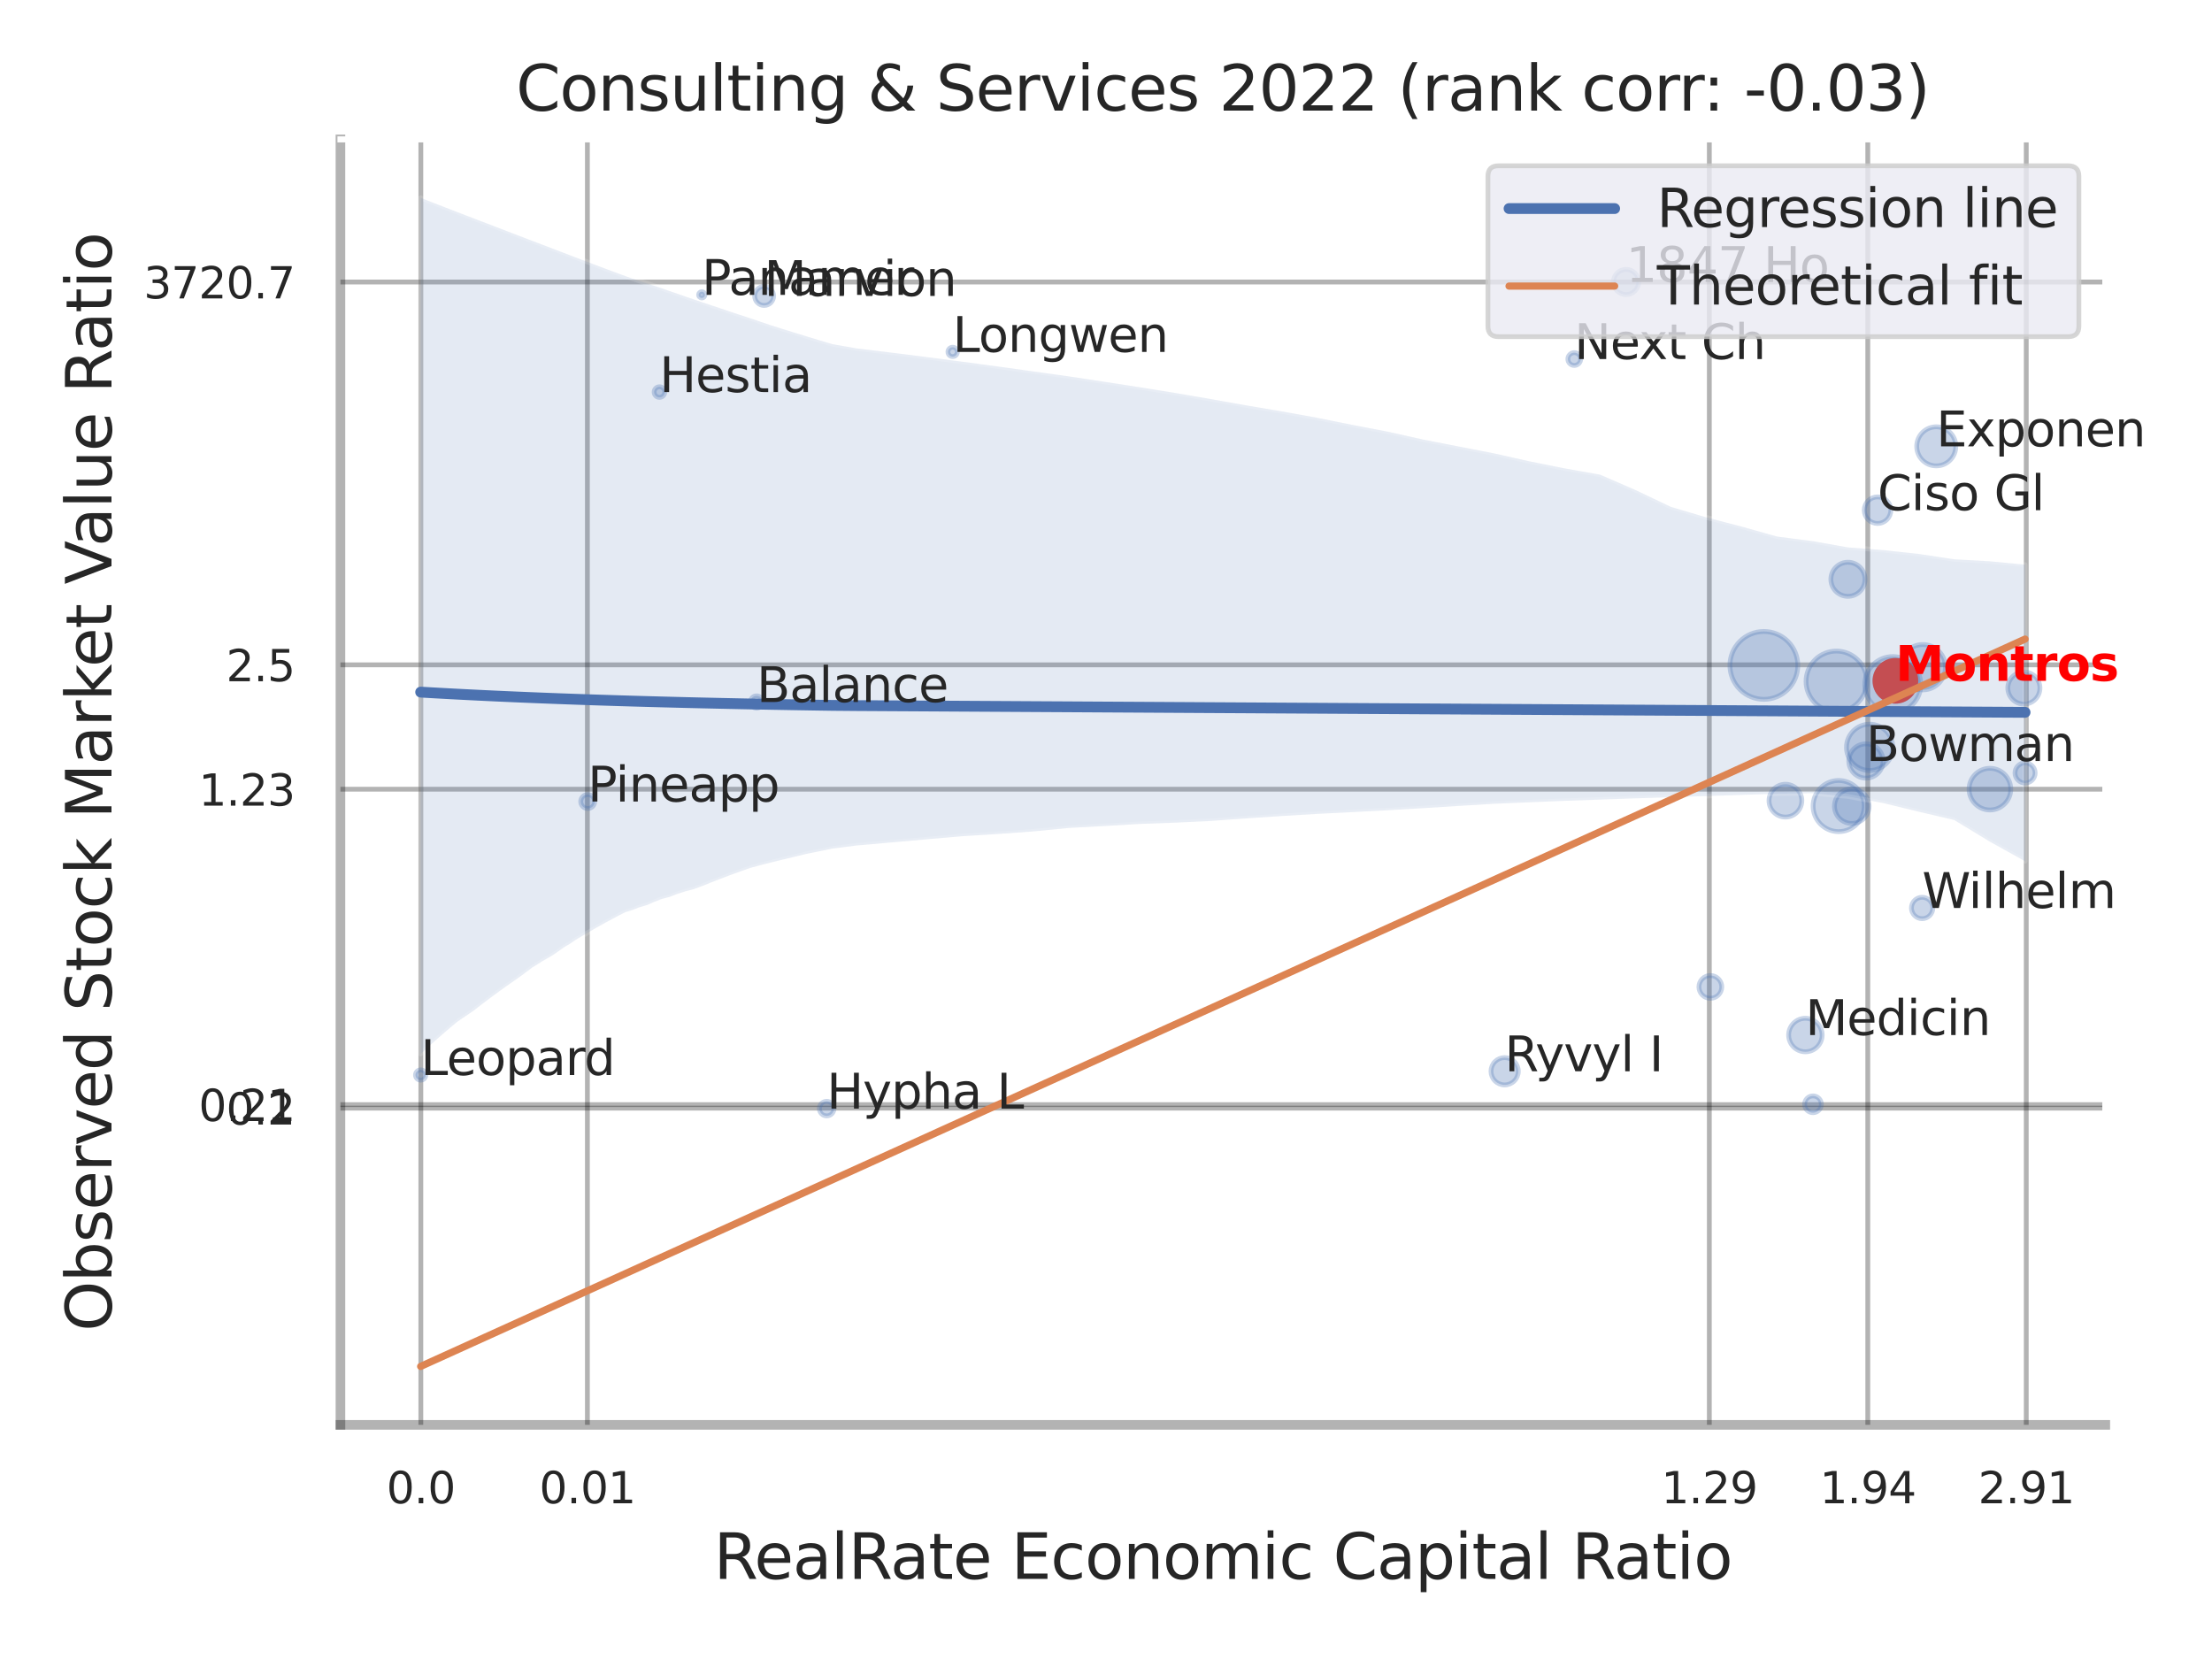 <?xml version="1.0" encoding="utf-8" standalone="no"?>
<!DOCTYPE svg PUBLIC "-//W3C//DTD SVG 1.1//EN"
  "http://www.w3.org/Graphics/SVG/1.1/DTD/svg11.dtd">
<svg xmlns:xlink="http://www.w3.org/1999/xlink" width="460.8pt" height="345.6pt" viewBox="0 0 460.8 345.6" xmlns="http://www.w3.org/2000/svg" version="1.1">
 <defs>
  <style type="text/css">*{stroke-linejoin: round; stroke-linecap: butt}</style>
 </defs>
 <g id="figure_1">
  <g id="patch_1">
   <path d="M 0 345.6 
L 460.8 345.6 
L 460.8 0 
L 0 0 
z
" style="fill: #ffffff"/>
  </g>
  <g id="axes_1">
   <g id="patch_2">
    <path d="M 70.92 296.82 
L 438.571 296.82 
L 438.571 29.04 
L 70.92 29.04 
z
" style="fill: #ffffff"/>
   </g>
   <g id="matplotlib.axis_1">
    <g id="xtick_1">
     <g id="line2d_1">
      <path d="M 87.669 296.82 
L 87.669 29.04 
" clip-path="url(#p636c4e77a7)" style="fill: none; stroke: #000000; stroke-opacity: 0.3; stroke-linecap: round"/>
     </g>
     <g id="text_1">
      <!-- 0.0 -->
      <g style="fill: #262626" transform="translate(80.513 313.159) scale(0.09 -0.09)">
       <defs>
        <path id="DejaVuSans-30" d="M 2034 4250 
Q 1547 4250 1301 3770 
Q 1056 3291 1056 2328 
Q 1056 1369 1301 889 
Q 1547 409 2034 409 
Q 2525 409 2770 889 
Q 3016 1369 3016 2328 
Q 3016 3291 2770 3770 
Q 2525 4250 2034 4250 
z
M 2034 4750 
Q 2819 4750 3233 4129 
Q 3647 3509 3647 2328 
Q 3647 1150 3233 529 
Q 2819 -91 2034 -91 
Q 1250 -91 836 529 
Q 422 1150 422 2328 
Q 422 3509 836 4129 
Q 1250 4750 2034 4750 
z
" transform="scale(0.016)"/>
        <path id="DejaVuSans-2e" d="M 684 794 
L 1344 794 
L 1344 0 
L 684 0 
L 684 794 
z
" transform="scale(0.016)"/>
       </defs>
       <use xlink:href="#DejaVuSans-30"/>
       <use xlink:href="#DejaVuSans-2e" x="63.623"/>
       <use xlink:href="#DejaVuSans-30" x="95.41"/>
      </g>
     </g>
    </g>
    <g id="xtick_2">
     <g id="line2d_2">
      <path d="M 122.364 296.82 
L 122.364 29.04 
" clip-path="url(#p636c4e77a7)" style="fill: none; stroke: #000000; stroke-opacity: 0.3; stroke-linecap: round"/>
     </g>
     <g id="text_2">
      <!-- 0.01 -->
      <g style="fill: #262626" transform="translate(112.344 313.159) scale(0.09 -0.09)">
       <defs>
        <path id="DejaVuSans-31" d="M 794 531 
L 1825 531 
L 1825 4091 
L 703 3866 
L 703 4441 
L 1819 4666 
L 2450 4666 
L 2450 531 
L 3481 531 
L 3481 0 
L 794 0 
L 794 531 
z
" transform="scale(0.016)"/>
       </defs>
       <use xlink:href="#DejaVuSans-30"/>
       <use xlink:href="#DejaVuSans-2e" x="63.623"/>
       <use xlink:href="#DejaVuSans-30" x="95.41"/>
       <use xlink:href="#DejaVuSans-31" x="159.033"/>
      </g>
     </g>
    </g>
    <g id="xtick_3">
     <g id="line2d_3">
      <path d="M 356.084 296.82 
L 356.084 29.04 
" clip-path="url(#p636c4e77a7)" style="fill: none; stroke: #000000; stroke-opacity: 0.3; stroke-linecap: round"/>
     </g>
     <g id="text_3">
      <!-- 1.29 -->
      <g style="fill: #262626" transform="translate(346.064 313.159) scale(0.09 -0.09)">
       <defs>
        <path id="DejaVuSans-32" d="M 1228 531 
L 3431 531 
L 3431 0 
L 469 0 
L 469 531 
Q 828 903 1448 1529 
Q 2069 2156 2228 2338 
Q 2531 2678 2651 2914 
Q 2772 3150 2772 3378 
Q 2772 3750 2511 3984 
Q 2250 4219 1831 4219 
Q 1534 4219 1204 4116 
Q 875 4013 500 3803 
L 500 4441 
Q 881 4594 1212 4672 
Q 1544 4750 1819 4750 
Q 2544 4750 2975 4387 
Q 3406 4025 3406 3419 
Q 3406 3131 3298 2873 
Q 3191 2616 2906 2266 
Q 2828 2175 2409 1742 
Q 1991 1309 1228 531 
z
" transform="scale(0.016)"/>
        <path id="DejaVuSans-39" d="M 703 97 
L 703 672 
Q 941 559 1184 500 
Q 1428 441 1663 441 
Q 2288 441 2617 861 
Q 2947 1281 2994 2138 
Q 2813 1869 2534 1725 
Q 2256 1581 1919 1581 
Q 1219 1581 811 2004 
Q 403 2428 403 3163 
Q 403 3881 828 4315 
Q 1253 4750 1959 4750 
Q 2769 4750 3195 4129 
Q 3622 3509 3622 2328 
Q 3622 1225 3098 567 
Q 2575 -91 1691 -91 
Q 1453 -91 1209 -44 
Q 966 3 703 97 
z
M 1959 2075 
Q 2384 2075 2632 2365 
Q 2881 2656 2881 3163 
Q 2881 3666 2632 3958 
Q 2384 4250 1959 4250 
Q 1534 4250 1286 3958 
Q 1038 3666 1038 3163 
Q 1038 2656 1286 2365 
Q 1534 2075 1959 2075 
z
" transform="scale(0.016)"/>
       </defs>
       <use xlink:href="#DejaVuSans-31"/>
       <use xlink:href="#DejaVuSans-2e" x="63.623"/>
       <use xlink:href="#DejaVuSans-32" x="95.41"/>
       <use xlink:href="#DejaVuSans-39" x="159.033"/>
      </g>
     </g>
    </g>
    <g id="xtick_4">
     <g id="line2d_4">
      <path d="M 389.095 296.82 
L 389.095 29.04 
" clip-path="url(#p636c4e77a7)" style="fill: none; stroke: #000000; stroke-opacity: 0.3; stroke-linecap: round"/>
     </g>
     <g id="text_4">
      <!-- 1.94 -->
      <g style="fill: #262626" transform="translate(379.075 313.159) scale(0.09 -0.09)">
       <defs>
        <path id="DejaVuSans-34" d="M 2419 4116 
L 825 1625 
L 2419 1625 
L 2419 4116 
z
M 2253 4666 
L 3047 4666 
L 3047 1625 
L 3713 1625 
L 3713 1100 
L 3047 1100 
L 3047 0 
L 2419 0 
L 2419 1100 
L 313 1100 
L 313 1709 
L 2253 4666 
z
" transform="scale(0.016)"/>
       </defs>
       <use xlink:href="#DejaVuSans-31"/>
       <use xlink:href="#DejaVuSans-2e" x="63.623"/>
       <use xlink:href="#DejaVuSans-39" x="95.41"/>
       <use xlink:href="#DejaVuSans-34" x="159.033"/>
      </g>
     </g>
    </g>
    <g id="xtick_5">
     <g id="line2d_5">
      <path d="M 422.106 296.82 
L 422.106 29.04 
" clip-path="url(#p636c4e77a7)" style="fill: none; stroke: #000000; stroke-opacity: 0.3; stroke-linecap: round"/>
     </g>
     <g id="text_5">
      <!-- 2.91 -->
      <g style="fill: #262626" transform="translate(412.087 313.159) scale(0.09 -0.09)">
       <use xlink:href="#DejaVuSans-32"/>
       <use xlink:href="#DejaVuSans-2e" x="63.623"/>
       <use xlink:href="#DejaVuSans-39" x="95.41"/>
       <use xlink:href="#DejaVuSans-31" x="159.033"/>
      </g>
     </g>
    </g>
    <g id="xtick_6"/>
    <g id="xtick_7"/>
    <g id="xtick_8"/>
    <g id="text_6">
     <!-- RealRate Economic Capital Ratio -->
     <g style="fill: #262626" transform="translate(148.692 328.908) scale(0.13 -0.13)">
      <defs>
       <path id="DejaVuSans-52" d="M 2841 2188 
Q 3044 2119 3236 1894 
Q 3428 1669 3622 1275 
L 4263 0 
L 3584 0 
L 2988 1197 
Q 2756 1666 2539 1819 
Q 2322 1972 1947 1972 
L 1259 1972 
L 1259 0 
L 628 0 
L 628 4666 
L 2053 4666 
Q 2853 4666 3247 4331 
Q 3641 3997 3641 3322 
Q 3641 2881 3436 2590 
Q 3231 2300 2841 2188 
z
M 1259 4147 
L 1259 2491 
L 2053 2491 
Q 2509 2491 2742 2702 
Q 2975 2913 2975 3322 
Q 2975 3731 2742 3939 
Q 2509 4147 2053 4147 
L 1259 4147 
z
" transform="scale(0.016)"/>
       <path id="DejaVuSans-65" d="M 3597 1894 
L 3597 1613 
L 953 1613 
Q 991 1019 1311 708 
Q 1631 397 2203 397 
Q 2534 397 2845 478 
Q 3156 559 3463 722 
L 3463 178 
Q 3153 47 2828 -22 
Q 2503 -91 2169 -91 
Q 1331 -91 842 396 
Q 353 884 353 1716 
Q 353 2575 817 3079 
Q 1281 3584 2069 3584 
Q 2775 3584 3186 3129 
Q 3597 2675 3597 1894 
z
M 3022 2063 
Q 3016 2534 2758 2815 
Q 2500 3097 2075 3097 
Q 1594 3097 1305 2825 
Q 1016 2553 972 2059 
L 3022 2063 
z
" transform="scale(0.016)"/>
       <path id="DejaVuSans-61" d="M 2194 1759 
Q 1497 1759 1228 1600 
Q 959 1441 959 1056 
Q 959 750 1161 570 
Q 1363 391 1709 391 
Q 2188 391 2477 730 
Q 2766 1069 2766 1631 
L 2766 1759 
L 2194 1759 
z
M 3341 1997 
L 3341 0 
L 2766 0 
L 2766 531 
Q 2569 213 2275 61 
Q 1981 -91 1556 -91 
Q 1019 -91 701 211 
Q 384 513 384 1019 
Q 384 1609 779 1909 
Q 1175 2209 1959 2209 
L 2766 2209 
L 2766 2266 
Q 2766 2663 2505 2880 
Q 2244 3097 1772 3097 
Q 1472 3097 1187 3025 
Q 903 2953 641 2809 
L 641 3341 
Q 956 3463 1253 3523 
Q 1550 3584 1831 3584 
Q 2591 3584 2966 3190 
Q 3341 2797 3341 1997 
z
" transform="scale(0.016)"/>
       <path id="DejaVuSans-6c" d="M 603 4863 
L 1178 4863 
L 1178 0 
L 603 0 
L 603 4863 
z
" transform="scale(0.016)"/>
       <path id="DejaVuSans-74" d="M 1172 4494 
L 1172 3500 
L 2356 3500 
L 2356 3053 
L 1172 3053 
L 1172 1153 
Q 1172 725 1289 603 
Q 1406 481 1766 481 
L 2356 481 
L 2356 0 
L 1766 0 
Q 1100 0 847 248 
Q 594 497 594 1153 
L 594 3053 
L 172 3053 
L 172 3500 
L 594 3500 
L 594 4494 
L 1172 4494 
z
" transform="scale(0.016)"/>
       <path id="DejaVuSans-20" transform="scale(0.016)"/>
       <path id="DejaVuSans-45" d="M 628 4666 
L 3578 4666 
L 3578 4134 
L 1259 4134 
L 1259 2753 
L 3481 2753 
L 3481 2222 
L 1259 2222 
L 1259 531 
L 3634 531 
L 3634 0 
L 628 0 
L 628 4666 
z
" transform="scale(0.016)"/>
       <path id="DejaVuSans-63" d="M 3122 3366 
L 3122 2828 
Q 2878 2963 2633 3030 
Q 2388 3097 2138 3097 
Q 1578 3097 1268 2742 
Q 959 2388 959 1747 
Q 959 1106 1268 751 
Q 1578 397 2138 397 
Q 2388 397 2633 464 
Q 2878 531 3122 666 
L 3122 134 
Q 2881 22 2623 -34 
Q 2366 -91 2075 -91 
Q 1284 -91 818 406 
Q 353 903 353 1747 
Q 353 2603 823 3093 
Q 1294 3584 2113 3584 
Q 2378 3584 2631 3529 
Q 2884 3475 3122 3366 
z
" transform="scale(0.016)"/>
       <path id="DejaVuSans-6f" d="M 1959 3097 
Q 1497 3097 1228 2736 
Q 959 2375 959 1747 
Q 959 1119 1226 758 
Q 1494 397 1959 397 
Q 2419 397 2687 759 
Q 2956 1122 2956 1747 
Q 2956 2369 2687 2733 
Q 2419 3097 1959 3097 
z
M 1959 3584 
Q 2709 3584 3137 3096 
Q 3566 2609 3566 1747 
Q 3566 888 3137 398 
Q 2709 -91 1959 -91 
Q 1206 -91 779 398 
Q 353 888 353 1747 
Q 353 2609 779 3096 
Q 1206 3584 1959 3584 
z
" transform="scale(0.016)"/>
       <path id="DejaVuSans-6e" d="M 3513 2113 
L 3513 0 
L 2938 0 
L 2938 2094 
Q 2938 2591 2744 2837 
Q 2550 3084 2163 3084 
Q 1697 3084 1428 2787 
Q 1159 2491 1159 1978 
L 1159 0 
L 581 0 
L 581 3500 
L 1159 3500 
L 1159 2956 
Q 1366 3272 1645 3428 
Q 1925 3584 2291 3584 
Q 2894 3584 3203 3211 
Q 3513 2838 3513 2113 
z
" transform="scale(0.016)"/>
       <path id="DejaVuSans-6d" d="M 3328 2828 
Q 3544 3216 3844 3400 
Q 4144 3584 4550 3584 
Q 5097 3584 5394 3201 
Q 5691 2819 5691 2113 
L 5691 0 
L 5113 0 
L 5113 2094 
Q 5113 2597 4934 2840 
Q 4756 3084 4391 3084 
Q 3944 3084 3684 2787 
Q 3425 2491 3425 1978 
L 3425 0 
L 2847 0 
L 2847 2094 
Q 2847 2600 2669 2842 
Q 2491 3084 2119 3084 
Q 1678 3084 1418 2786 
Q 1159 2488 1159 1978 
L 1159 0 
L 581 0 
L 581 3500 
L 1159 3500 
L 1159 2956 
Q 1356 3278 1631 3431 
Q 1906 3584 2284 3584 
Q 2666 3584 2933 3390 
Q 3200 3197 3328 2828 
z
" transform="scale(0.016)"/>
       <path id="DejaVuSans-69" d="M 603 3500 
L 1178 3500 
L 1178 0 
L 603 0 
L 603 3500 
z
M 603 4863 
L 1178 4863 
L 1178 4134 
L 603 4134 
L 603 4863 
z
" transform="scale(0.016)"/>
       <path id="DejaVuSans-43" d="M 4122 4306 
L 4122 3641 
Q 3803 3938 3442 4084 
Q 3081 4231 2675 4231 
Q 1875 4231 1450 3742 
Q 1025 3253 1025 2328 
Q 1025 1406 1450 917 
Q 1875 428 2675 428 
Q 3081 428 3442 575 
Q 3803 722 4122 1019 
L 4122 359 
Q 3791 134 3420 21 
Q 3050 -91 2638 -91 
Q 1578 -91 968 557 
Q 359 1206 359 2328 
Q 359 3453 968 4101 
Q 1578 4750 2638 4750 
Q 3056 4750 3426 4639 
Q 3797 4528 4122 4306 
z
" transform="scale(0.016)"/>
       <path id="DejaVuSans-70" d="M 1159 525 
L 1159 -1331 
L 581 -1331 
L 581 3500 
L 1159 3500 
L 1159 2969 
Q 1341 3281 1617 3432 
Q 1894 3584 2278 3584 
Q 2916 3584 3314 3078 
Q 3713 2572 3713 1747 
Q 3713 922 3314 415 
Q 2916 -91 2278 -91 
Q 1894 -91 1617 61 
Q 1341 213 1159 525 
z
M 3116 1747 
Q 3116 2381 2855 2742 
Q 2594 3103 2138 3103 
Q 1681 3103 1420 2742 
Q 1159 2381 1159 1747 
Q 1159 1113 1420 752 
Q 1681 391 2138 391 
Q 2594 391 2855 752 
Q 3116 1113 3116 1747 
z
" transform="scale(0.016)"/>
      </defs>
      <use xlink:href="#DejaVuSans-52"/>
      <use xlink:href="#DejaVuSans-65" x="64.982"/>
      <use xlink:href="#DejaVuSans-61" x="126.506"/>
      <use xlink:href="#DejaVuSans-6c" x="187.785"/>
      <use xlink:href="#DejaVuSans-52" x="215.568"/>
      <use xlink:href="#DejaVuSans-61" x="282.801"/>
      <use xlink:href="#DejaVuSans-74" x="344.08"/>
      <use xlink:href="#DejaVuSans-65" x="383.289"/>
      <use xlink:href="#DejaVuSans-20" x="444.812"/>
      <use xlink:href="#DejaVuSans-45" x="476.6"/>
      <use xlink:href="#DejaVuSans-63" x="539.783"/>
      <use xlink:href="#DejaVuSans-6f" x="594.764"/>
      <use xlink:href="#DejaVuSans-6e" x="655.945"/>
      <use xlink:href="#DejaVuSans-6f" x="719.324"/>
      <use xlink:href="#DejaVuSans-6d" x="780.506"/>
      <use xlink:href="#DejaVuSans-69" x="877.918"/>
      <use xlink:href="#DejaVuSans-63" x="905.701"/>
      <use xlink:href="#DejaVuSans-20" x="960.682"/>
      <use xlink:href="#DejaVuSans-43" x="992.469"/>
      <use xlink:href="#DejaVuSans-61" x="1062.293"/>
      <use xlink:href="#DejaVuSans-70" x="1123.572"/>
      <use xlink:href="#DejaVuSans-69" x="1187.049"/>
      <use xlink:href="#DejaVuSans-74" x="1214.832"/>
      <use xlink:href="#DejaVuSans-61" x="1254.041"/>
      <use xlink:href="#DejaVuSans-6c" x="1315.32"/>
      <use xlink:href="#DejaVuSans-20" x="1343.104"/>
      <use xlink:href="#DejaVuSans-52" x="1374.891"/>
      <use xlink:href="#DejaVuSans-61" x="1442.123"/>
      <use xlink:href="#DejaVuSans-74" x="1503.402"/>
      <use xlink:href="#DejaVuSans-69" x="1542.611"/>
      <use xlink:href="#DejaVuSans-6f" x="1570.395"/>
     </g>
    </g>
   </g>
   <g id="matplotlib.axis_2">
    <g id="ytick_1">
     <g id="line2d_6">
      <path d="M 70.92 230.841 
L 438.571 230.841 
" clip-path="url(#p636c4e77a7)" style="fill: none; stroke: #000000; stroke-opacity: 0.3; stroke-linecap: round"/>
     </g>
     <g id="text_7">
      <!-- 0.2 -->
      <g style="fill: #262626" transform="translate(47.107 234.26) scale(0.09 -0.09)">
       <use xlink:href="#DejaVuSans-30"/>
       <use xlink:href="#DejaVuSans-2e" x="63.623"/>
       <use xlink:href="#DejaVuSans-32" x="95.41"/>
      </g>
     </g>
    </g>
    <g id="ytick_2">
     <g id="line2d_7">
      <path d="M 70.92 230.111 
L 438.571 230.111 
" clip-path="url(#p636c4e77a7)" style="fill: none; stroke: #000000; stroke-opacity: 0.3; stroke-linecap: round"/>
     </g>
     <g id="text_8">
      <!-- 0.21 -->
      <g style="fill: #262626" transform="translate(41.381 233.53) scale(0.09 -0.09)">
       <use xlink:href="#DejaVuSans-30"/>
       <use xlink:href="#DejaVuSans-2e" x="63.623"/>
       <use xlink:href="#DejaVuSans-32" x="95.41"/>
       <use xlink:href="#DejaVuSans-31" x="159.033"/>
      </g>
     </g>
    </g>
    <g id="ytick_3">
     <g id="line2d_8">
      <path d="M 70.92 164.411 
L 438.571 164.411 
" clip-path="url(#p636c4e77a7)" style="fill: none; stroke: #000000; stroke-opacity: 0.3; stroke-linecap: round"/>
     </g>
     <g id="text_9">
      <!-- 1.23 -->
      <g style="fill: #262626" transform="translate(41.381 167.831) scale(0.09 -0.09)">
       <defs>
        <path id="DejaVuSans-33" d="M 2597 2516 
Q 3050 2419 3304 2112 
Q 3559 1806 3559 1356 
Q 3559 666 3084 287 
Q 2609 -91 1734 -91 
Q 1441 -91 1130 -33 
Q 819 25 488 141 
L 488 750 
Q 750 597 1062 519 
Q 1375 441 1716 441 
Q 2309 441 2620 675 
Q 2931 909 2931 1356 
Q 2931 1769 2642 2001 
Q 2353 2234 1838 2234 
L 1294 2234 
L 1294 2753 
L 1863 2753 
Q 2328 2753 2575 2939 
Q 2822 3125 2822 3475 
Q 2822 3834 2567 4026 
Q 2313 4219 1838 4219 
Q 1578 4219 1281 4162 
Q 984 4106 628 3988 
L 628 4550 
Q 988 4650 1302 4700 
Q 1616 4750 1894 4750 
Q 2613 4750 3031 4423 
Q 3450 4097 3450 3541 
Q 3450 3153 3228 2886 
Q 3006 2619 2597 2516 
z
" transform="scale(0.016)"/>
       </defs>
       <use xlink:href="#DejaVuSans-31"/>
       <use xlink:href="#DejaVuSans-2e" x="63.623"/>
       <use xlink:href="#DejaVuSans-32" x="95.41"/>
       <use xlink:href="#DejaVuSans-33" x="159.033"/>
      </g>
     </g>
    </g>
    <g id="ytick_4">
     <g id="line2d_9">
      <path d="M 70.92 138.497 
L 438.571 138.497 
" clip-path="url(#p636c4e77a7)" style="fill: none; stroke: #000000; stroke-opacity: 0.3; stroke-linecap: round"/>
     </g>
     <g id="text_10">
      <!-- 2.5 -->
      <g style="fill: #262626" transform="translate(47.107 141.916) scale(0.09 -0.09)">
       <defs>
        <path id="DejaVuSans-35" d="M 691 4666 
L 3169 4666 
L 3169 4134 
L 1269 4134 
L 1269 2991 
Q 1406 3038 1543 3061 
Q 1681 3084 1819 3084 
Q 2600 3084 3056 2656 
Q 3513 2228 3513 1497 
Q 3513 744 3044 326 
Q 2575 -91 1722 -91 
Q 1428 -91 1123 -41 
Q 819 9 494 109 
L 494 744 
Q 775 591 1075 516 
Q 1375 441 1709 441 
Q 2250 441 2565 725 
Q 2881 1009 2881 1497 
Q 2881 1984 2565 2268 
Q 2250 2553 1709 2553 
Q 1456 2553 1204 2497 
Q 953 2441 691 2322 
L 691 4666 
z
" transform="scale(0.016)"/>
       </defs>
       <use xlink:href="#DejaVuSans-32"/>
       <use xlink:href="#DejaVuSans-2e" x="63.623"/>
       <use xlink:href="#DejaVuSans-35" x="95.41"/>
      </g>
     </g>
    </g>
    <g id="ytick_5">
     <g id="line2d_10">
      <path d="M 70.92 58.748 
L 438.571 58.748 
" clip-path="url(#p636c4e77a7)" style="fill: none; stroke: #000000; stroke-opacity: 0.3; stroke-linecap: round"/>
     </g>
     <g id="text_11">
      <!-- 3720.7 -->
      <g style="fill: #262626" transform="translate(29.928 62.167) scale(0.09 -0.09)">
       <defs>
        <path id="DejaVuSans-37" d="M 525 4666 
L 3525 4666 
L 3525 4397 
L 1831 0 
L 1172 0 
L 2766 4134 
L 525 4134 
L 525 4666 
z
" transform="scale(0.016)"/>
       </defs>
       <use xlink:href="#DejaVuSans-33"/>
       <use xlink:href="#DejaVuSans-37" x="63.623"/>
       <use xlink:href="#DejaVuSans-32" x="127.246"/>
       <use xlink:href="#DejaVuSans-30" x="190.869"/>
       <use xlink:href="#DejaVuSans-2e" x="254.492"/>
       <use xlink:href="#DejaVuSans-37" x="286.279"/>
      </g>
     </g>
    </g>
    <g id="ytick_6"/>
    <g id="ytick_7"/>
    <g id="ytick_8"/>
    <g id="ytick_9"/>
    <g id="ytick_10"/>
    <g id="text_12">
     <!-- Observed Stock Market Value Ratio -->
     <g style="fill: #262626" transform="translate(23.225 277.332) rotate(-90) scale(0.13 -0.13)">
      <defs>
       <path id="DejaVuSans-4f" d="M 2522 4238 
Q 1834 4238 1429 3725 
Q 1025 3213 1025 2328 
Q 1025 1447 1429 934 
Q 1834 422 2522 422 
Q 3209 422 3611 934 
Q 4013 1447 4013 2328 
Q 4013 3213 3611 3725 
Q 3209 4238 2522 4238 
z
M 2522 4750 
Q 3503 4750 4090 4092 
Q 4678 3434 4678 2328 
Q 4678 1225 4090 567 
Q 3503 -91 2522 -91 
Q 1538 -91 948 565 
Q 359 1222 359 2328 
Q 359 3434 948 4092 
Q 1538 4750 2522 4750 
z
" transform="scale(0.016)"/>
       <path id="DejaVuSans-62" d="M 3116 1747 
Q 3116 2381 2855 2742 
Q 2594 3103 2138 3103 
Q 1681 3103 1420 2742 
Q 1159 2381 1159 1747 
Q 1159 1113 1420 752 
Q 1681 391 2138 391 
Q 2594 391 2855 752 
Q 3116 1113 3116 1747 
z
M 1159 2969 
Q 1341 3281 1617 3432 
Q 1894 3584 2278 3584 
Q 2916 3584 3314 3078 
Q 3713 2572 3713 1747 
Q 3713 922 3314 415 
Q 2916 -91 2278 -91 
Q 1894 -91 1617 61 
Q 1341 213 1159 525 
L 1159 0 
L 581 0 
L 581 4863 
L 1159 4863 
L 1159 2969 
z
" transform="scale(0.016)"/>
       <path id="DejaVuSans-73" d="M 2834 3397 
L 2834 2853 
Q 2591 2978 2328 3040 
Q 2066 3103 1784 3103 
Q 1356 3103 1142 2972 
Q 928 2841 928 2578 
Q 928 2378 1081 2264 
Q 1234 2150 1697 2047 
L 1894 2003 
Q 2506 1872 2764 1633 
Q 3022 1394 3022 966 
Q 3022 478 2636 193 
Q 2250 -91 1575 -91 
Q 1294 -91 989 -36 
Q 684 19 347 128 
L 347 722 
Q 666 556 975 473 
Q 1284 391 1588 391 
Q 1994 391 2212 530 
Q 2431 669 2431 922 
Q 2431 1156 2273 1281 
Q 2116 1406 1581 1522 
L 1381 1569 
Q 847 1681 609 1914 
Q 372 2147 372 2553 
Q 372 3047 722 3315 
Q 1072 3584 1716 3584 
Q 2034 3584 2315 3537 
Q 2597 3491 2834 3397 
z
" transform="scale(0.016)"/>
       <path id="DejaVuSans-72" d="M 2631 2963 
Q 2534 3019 2420 3045 
Q 2306 3072 2169 3072 
Q 1681 3072 1420 2755 
Q 1159 2438 1159 1844 
L 1159 0 
L 581 0 
L 581 3500 
L 1159 3500 
L 1159 2956 
Q 1341 3275 1631 3429 
Q 1922 3584 2338 3584 
Q 2397 3584 2469 3576 
Q 2541 3569 2628 3553 
L 2631 2963 
z
" transform="scale(0.016)"/>
       <path id="DejaVuSans-76" d="M 191 3500 
L 800 3500 
L 1894 563 
L 2988 3500 
L 3597 3500 
L 2284 0 
L 1503 0 
L 191 3500 
z
" transform="scale(0.016)"/>
       <path id="DejaVuSans-64" d="M 2906 2969 
L 2906 4863 
L 3481 4863 
L 3481 0 
L 2906 0 
L 2906 525 
Q 2725 213 2448 61 
Q 2172 -91 1784 -91 
Q 1150 -91 751 415 
Q 353 922 353 1747 
Q 353 2572 751 3078 
Q 1150 3584 1784 3584 
Q 2172 3584 2448 3432 
Q 2725 3281 2906 2969 
z
M 947 1747 
Q 947 1113 1208 752 
Q 1469 391 1925 391 
Q 2381 391 2643 752 
Q 2906 1113 2906 1747 
Q 2906 2381 2643 2742 
Q 2381 3103 1925 3103 
Q 1469 3103 1208 2742 
Q 947 2381 947 1747 
z
" transform="scale(0.016)"/>
       <path id="DejaVuSans-53" d="M 3425 4513 
L 3425 3897 
Q 3066 4069 2747 4153 
Q 2428 4238 2131 4238 
Q 1616 4238 1336 4038 
Q 1056 3838 1056 3469 
Q 1056 3159 1242 3001 
Q 1428 2844 1947 2747 
L 2328 2669 
Q 3034 2534 3370 2195 
Q 3706 1856 3706 1288 
Q 3706 609 3251 259 
Q 2797 -91 1919 -91 
Q 1588 -91 1214 -16 
Q 841 59 441 206 
L 441 856 
Q 825 641 1194 531 
Q 1563 422 1919 422 
Q 2459 422 2753 634 
Q 3047 847 3047 1241 
Q 3047 1584 2836 1778 
Q 2625 1972 2144 2069 
L 1759 2144 
Q 1053 2284 737 2584 
Q 422 2884 422 3419 
Q 422 4038 858 4394 
Q 1294 4750 2059 4750 
Q 2388 4750 2728 4690 
Q 3069 4631 3425 4513 
z
" transform="scale(0.016)"/>
       <path id="DejaVuSans-6b" d="M 581 4863 
L 1159 4863 
L 1159 1991 
L 2875 3500 
L 3609 3500 
L 1753 1863 
L 3688 0 
L 2938 0 
L 1159 1709 
L 1159 0 
L 581 0 
L 581 4863 
z
" transform="scale(0.016)"/>
       <path id="DejaVuSans-4d" d="M 628 4666 
L 1569 4666 
L 2759 1491 
L 3956 4666 
L 4897 4666 
L 4897 0 
L 4281 0 
L 4281 4097 
L 3078 897 
L 2444 897 
L 1241 4097 
L 1241 0 
L 628 0 
L 628 4666 
z
" transform="scale(0.016)"/>
       <path id="DejaVuSans-56" d="M 1831 0 
L 50 4666 
L 709 4666 
L 2188 738 
L 3669 4666 
L 4325 4666 
L 2547 0 
L 1831 0 
z
" transform="scale(0.016)"/>
       <path id="DejaVuSans-75" d="M 544 1381 
L 544 3500 
L 1119 3500 
L 1119 1403 
Q 1119 906 1312 657 
Q 1506 409 1894 409 
Q 2359 409 2629 706 
Q 2900 1003 2900 1516 
L 2900 3500 
L 3475 3500 
L 3475 0 
L 2900 0 
L 2900 538 
Q 2691 219 2414 64 
Q 2138 -91 1772 -91 
Q 1169 -91 856 284 
Q 544 659 544 1381 
z
M 1991 3584 
L 1991 3584 
z
" transform="scale(0.016)"/>
      </defs>
      <use xlink:href="#DejaVuSans-4f"/>
      <use xlink:href="#DejaVuSans-62" x="78.711"/>
      <use xlink:href="#DejaVuSans-73" x="142.188"/>
      <use xlink:href="#DejaVuSans-65" x="194.287"/>
      <use xlink:href="#DejaVuSans-72" x="255.811"/>
      <use xlink:href="#DejaVuSans-76" x="296.924"/>
      <use xlink:href="#DejaVuSans-65" x="356.104"/>
      <use xlink:href="#DejaVuSans-64" x="417.627"/>
      <use xlink:href="#DejaVuSans-20" x="481.104"/>
      <use xlink:href="#DejaVuSans-53" x="512.891"/>
      <use xlink:href="#DejaVuSans-74" x="576.367"/>
      <use xlink:href="#DejaVuSans-6f" x="615.576"/>
      <use xlink:href="#DejaVuSans-63" x="676.758"/>
      <use xlink:href="#DejaVuSans-6b" x="731.738"/>
      <use xlink:href="#DejaVuSans-20" x="789.648"/>
      <use xlink:href="#DejaVuSans-4d" x="821.436"/>
      <use xlink:href="#DejaVuSans-61" x="907.715"/>
      <use xlink:href="#DejaVuSans-72" x="968.994"/>
      <use xlink:href="#DejaVuSans-6b" x="1010.107"/>
      <use xlink:href="#DejaVuSans-65" x="1064.393"/>
      <use xlink:href="#DejaVuSans-74" x="1125.916"/>
      <use xlink:href="#DejaVuSans-20" x="1165.125"/>
      <use xlink:href="#DejaVuSans-56" x="1196.912"/>
      <use xlink:href="#DejaVuSans-61" x="1257.57"/>
      <use xlink:href="#DejaVuSans-6c" x="1318.85"/>
      <use xlink:href="#DejaVuSans-75" x="1346.633"/>
      <use xlink:href="#DejaVuSans-65" x="1410.012"/>
      <use xlink:href="#DejaVuSans-20" x="1471.535"/>
      <use xlink:href="#DejaVuSans-52" x="1503.322"/>
      <use xlink:href="#DejaVuSans-61" x="1570.555"/>
      <use xlink:href="#DejaVuSans-74" x="1631.834"/>
      <use xlink:href="#DejaVuSans-69" x="1671.043"/>
      <use xlink:href="#DejaVuSans-6f" x="1698.826"/>
     </g>
    </g>
   </g>
   <g id="PathCollection_1">
    <path d="M 198.454 74.288 
C 198.713 74.288 198.962 74.185 199.145 74.001 
C 199.329 73.818 199.432 73.569 199.432 73.31 
C 199.432 73.051 199.329 72.802 199.145 72.619 
C 198.962 72.436 198.713 72.333 198.454 72.333 
C 198.195 72.333 197.946 72.436 197.763 72.619 
C 197.58 72.802 197.477 73.051 197.477 73.31 
C 197.477 73.569 197.58 73.818 197.763 74.001 
C 197.946 74.185 198.195 74.288 198.454 74.288 
z
" clip-path="url(#p636c4e77a7)" style="fill: #4c72b0; fill-opacity: 0.3; stroke: #4c72b0; stroke-opacity: 0.3"/>
    <path d="M 403.361 97.053 
C 404.441 97.053 405.477 96.624 406.241 95.86 
C 407.005 95.097 407.434 94.061 407.434 92.981 
C 407.434 91.901 407.005 90.865 406.241 90.101 
C 405.477 89.338 404.441 88.909 403.361 88.909 
C 402.281 88.909 401.246 89.338 400.482 90.101 
C 399.718 90.865 399.289 91.901 399.289 92.981 
C 399.289 94.061 399.718 95.097 400.482 95.86 
C 401.246 96.624 402.281 97.053 403.361 97.053 
z
" clip-path="url(#p636c4e77a7)" style="fill: #4c72b0; fill-opacity: 0.3; stroke: #4c72b0; stroke-opacity: 0.3"/>
    <path d="M 394.307 148.456 
C 395.856 148.456 397.342 147.841 398.437 146.746 
C 399.532 145.651 400.147 144.165 400.147 142.617 
C 400.147 141.068 399.532 139.583 398.437 138.488 
C 397.342 137.392 395.856 136.777 394.307 136.777 
C 392.759 136.777 391.273 137.392 390.178 138.488 
C 389.083 139.583 388.468 141.068 388.468 142.617 
C 388.468 144.165 389.083 145.651 390.178 146.746 
C 391.273 147.841 392.759 148.456 394.307 148.456 
z
" clip-path="url(#p636c4e77a7)" style="fill: #4c72b0; fill-opacity: 0.3; stroke: #4c72b0; stroke-opacity: 0.3"/>
    <path d="M 400.417 191.377 
C 401.008 191.377 401.574 191.142 401.992 190.724 
C 402.41 190.307 402.645 189.74 402.645 189.149 
C 402.645 188.558 402.41 187.992 401.992 187.574 
C 401.574 187.156 401.008 186.921 400.417 186.921 
C 399.826 186.921 399.26 187.156 398.842 187.574 
C 398.424 187.992 398.189 188.558 398.189 189.149 
C 398.189 189.74 398.424 190.307 398.842 190.724 
C 399.26 191.142 399.826 191.377 400.417 191.377 
z
" clip-path="url(#p636c4e77a7)" style="fill: #4c72b0; fill-opacity: 0.3; stroke: #4c72b0; stroke-opacity: 0.3"/>
    <path d="M 384.961 124.23 
C 385.904 124.23 386.807 123.856 387.474 123.189 
C 388.14 122.523 388.514 121.619 388.514 120.677 
C 388.514 119.735 388.14 118.831 387.474 118.165 
C 386.807 117.498 385.904 117.124 384.961 117.124 
C 384.019 117.124 383.115 117.498 382.449 118.165 
C 381.783 118.831 381.408 119.735 381.408 120.677 
C 381.408 121.619 381.783 122.523 382.449 123.189 
C 383.115 123.856 384.019 124.23 384.961 124.23 
z
" clip-path="url(#p636c4e77a7)" style="fill: #4c72b0; fill-opacity: 0.3; stroke: #4c72b0; stroke-opacity: 0.3"/>
    <path d="M 400.552 143.715 
C 401.804 143.715 403.006 143.218 403.891 142.332 
C 404.776 141.447 405.274 140.246 405.274 138.994 
C 405.274 137.741 404.776 136.54 403.891 135.655 
C 403.006 134.769 401.804 134.272 400.552 134.272 
C 399.3 134.272 398.099 134.769 397.213 135.655 
C 396.328 136.54 395.83 137.741 395.83 138.994 
C 395.83 140.246 396.328 141.447 397.213 142.332 
C 398.099 143.218 399.3 143.715 400.552 143.715 
z
" clip-path="url(#p636c4e77a7)" style="fill: #4c72b0; fill-opacity: 0.3; stroke: #4c72b0; stroke-opacity: 0.3"/>
    <path d="M 87.631 225.017 
C 87.916 225.017 88.189 224.904 88.391 224.702 
C 88.592 224.501 88.705 224.228 88.705 223.943 
C 88.705 223.658 88.592 223.385 88.391 223.184 
C 88.189 222.982 87.916 222.869 87.631 222.869 
C 87.347 222.869 87.073 222.982 86.872 223.184 
C 86.671 223.385 86.558 223.658 86.558 223.943 
C 86.558 224.228 86.671 224.501 86.872 224.702 
C 87.073 224.904 87.347 225.017 87.631 225.017 
z
" clip-path="url(#p636c4e77a7)" style="fill: #4c72b0; fill-opacity: 0.3; stroke: #4c72b0; stroke-opacity: 0.3"/>
    <path d="M 389.481 160.509 
C 390.76 160.509 391.987 160.001 392.892 159.096 
C 393.797 158.191 394.305 156.964 394.305 155.685 
C 394.305 154.405 393.797 153.178 392.892 152.273 
C 391.987 151.368 390.76 150.86 389.481 150.86 
C 388.201 150.86 386.974 151.368 386.069 152.273 
C 385.164 153.178 384.656 154.405 384.656 155.685 
C 384.656 156.964 385.164 158.191 386.069 159.096 
C 386.974 160.001 388.201 160.509 389.481 160.509 
z
" clip-path="url(#p636c4e77a7)" style="fill: #4c72b0; fill-opacity: 0.3; stroke: #4c72b0; stroke-opacity: 0.3"/>
    <path d="M 421.86 163.118 
C 422.416 163.118 422.95 162.897 423.343 162.503 
C 423.737 162.11 423.958 161.576 423.958 161.02 
C 423.958 160.463 423.737 159.93 423.343 159.536 
C 422.95 159.143 422.416 158.922 421.86 158.922 
C 421.303 158.922 420.77 159.143 420.376 159.536 
C 419.983 159.93 419.762 160.463 419.762 161.02 
C 419.762 161.576 419.983 162.11 420.376 162.503 
C 420.77 162.897 421.303 163.118 421.86 163.118 
z
" clip-path="url(#p636c4e77a7)" style="fill: #4c72b0; fill-opacity: 0.3; stroke: #4c72b0; stroke-opacity: 0.3"/>
    <path d="M 356.299 207.969 
C 356.93 207.969 357.535 207.719 357.98 207.273 
C 358.426 206.827 358.677 206.222 358.677 205.592 
C 358.677 204.961 358.426 204.357 357.98 203.911 
C 357.535 203.465 356.93 203.215 356.299 203.215 
C 355.669 203.215 355.064 203.465 354.618 203.911 
C 354.173 204.357 353.922 204.961 353.922 205.592 
C 353.922 206.222 354.173 206.827 354.618 207.273 
C 355.064 207.719 355.669 207.969 356.299 207.969 
z
" clip-path="url(#p636c4e77a7)" style="fill: #4c72b0; fill-opacity: 0.3; stroke: #4c72b0; stroke-opacity: 0.3"/>
    <path d="M 383.027 173.242 
C 384.44 173.242 385.795 172.681 386.794 171.682 
C 387.793 170.683 388.354 169.328 388.354 167.916 
C 388.354 166.503 387.793 165.148 386.794 164.149 
C 385.795 163.15 384.44 162.589 383.027 162.589 
C 381.615 162.589 380.26 163.15 379.261 164.149 
C 378.262 165.148 377.701 166.503 377.701 167.916 
C 377.701 169.328 378.262 170.683 379.261 171.682 
C 380.26 172.681 381.615 173.242 383.027 173.242 
z
" clip-path="url(#p636c4e77a7)" style="fill: #4c72b0; fill-opacity: 0.3; stroke: #4c72b0; stroke-opacity: 0.3"/>
    <path d="M 385.757 171.536 
C 386.713 171.536 387.629 171.156 388.305 170.48 
C 388.981 169.804 389.361 168.888 389.361 167.932 
C 389.361 166.976 388.981 166.059 388.305 165.383 
C 387.629 164.708 386.713 164.328 385.757 164.328 
C 384.801 164.328 383.884 164.708 383.208 165.383 
C 382.533 166.059 382.153 166.976 382.153 167.932 
C 382.153 168.888 382.533 169.804 383.208 170.48 
C 383.884 171.156 384.801 171.536 385.757 171.536 
z
" clip-path="url(#p636c4e77a7)" style="fill: #4c72b0; fill-opacity: 0.3; stroke: #4c72b0; stroke-opacity: 0.3"/>
    <path d="M 382.553 148.268 
C 384.229 148.268 385.837 147.602 387.022 146.417 
C 388.208 145.232 388.874 143.624 388.874 141.948 
C 388.874 140.271 388.208 138.664 387.022 137.478 
C 385.837 136.293 384.229 135.627 382.553 135.627 
C 380.877 135.627 379.269 136.293 378.084 137.478 
C 376.899 138.664 376.233 140.271 376.233 141.948 
C 376.233 143.624 376.899 145.232 378.084 146.417 
C 379.269 147.602 380.877 148.268 382.553 148.268 
z
" clip-path="url(#p636c4e77a7)" style="fill: #4c72b0; fill-opacity: 0.3; stroke: #4c72b0; stroke-opacity: 0.3"/>
    <path d="M 313.446 226.007 
C 314.2 226.007 314.924 225.708 315.457 225.174 
C 315.99 224.641 316.29 223.918 316.29 223.164 
C 316.29 222.409 315.99 221.686 315.457 221.153 
C 314.924 220.62 314.2 220.32 313.446 220.32 
C 312.692 220.32 311.969 220.62 311.435 221.153 
C 310.902 221.686 310.603 222.409 310.603 223.164 
C 310.603 223.918 310.902 224.641 311.435 225.174 
C 311.969 225.708 312.692 226.007 313.446 226.007 
z
" clip-path="url(#p636c4e77a7)" style="fill: #4c72b0; fill-opacity: 0.3; stroke: #4c72b0; stroke-opacity: 0.3"/>
    <path d="M 421.612 146.673 
C 422.499 146.673 423.35 146.321 423.978 145.693 
C 424.606 145.066 424.958 144.214 424.958 143.327 
C 424.958 142.439 424.606 141.588 423.978 140.961 
C 423.35 140.333 422.499 139.981 421.612 139.981 
C 420.724 139.981 419.873 140.333 419.246 140.961 
C 418.618 141.588 418.266 142.439 418.266 143.327 
C 418.266 144.214 418.618 145.066 419.246 145.693 
C 419.873 146.321 420.724 146.673 421.612 146.673 
z
" clip-path="url(#p636c4e77a7)" style="fill: #4c72b0; fill-opacity: 0.3; stroke: #4c72b0; stroke-opacity: 0.3"/>
    <path d="M 159.184 63.632 
C 159.709 63.632 160.212 63.423 160.583 63.052 
C 160.954 62.681 161.163 62.178 161.163 61.653 
C 161.163 61.128 160.954 60.625 160.583 60.254 
C 160.212 59.883 159.709 59.674 159.184 59.674 
C 158.66 59.674 158.156 59.883 157.785 60.254 
C 157.414 60.625 157.206 61.128 157.206 61.653 
C 157.206 62.178 157.414 62.681 157.785 63.052 
C 158.156 63.423 158.66 63.632 159.184 63.632 
z
" clip-path="url(#p636c4e77a7)" style="fill: #4c72b0; fill-opacity: 0.3; stroke: #4c72b0; stroke-opacity: 0.3"/>
    <path d="M 367.448 145.686 
C 369.324 145.686 371.122 144.94 372.448 143.614 
C 373.774 142.288 374.519 140.49 374.519 138.614 
C 374.519 136.739 373.774 134.94 372.448 133.614 
C 371.122 132.288 369.324 131.543 367.448 131.543 
C 365.573 131.543 363.774 132.288 362.448 133.614 
C 361.122 134.94 360.377 136.739 360.377 138.614 
C 360.377 140.49 361.122 142.288 362.448 143.614 
C 363.774 144.94 365.573 145.686 367.448 145.686 
z
" clip-path="url(#p636c4e77a7)" style="fill: #4c72b0; fill-opacity: 0.3; stroke: #4c72b0; stroke-opacity: 0.3"/>
    <path d="M 172.214 232.46 
C 172.617 232.46 173.004 232.3 173.289 232.015 
C 173.574 231.73 173.734 231.343 173.734 230.94 
C 173.734 230.537 173.574 230.15 173.289 229.865 
C 173.004 229.58 172.617 229.42 172.214 229.42 
C 171.811 229.42 171.425 229.58 171.14 229.865 
C 170.855 230.15 170.694 230.537 170.694 230.94 
C 170.694 231.343 170.855 231.73 171.14 232.015 
C 171.425 232.3 171.811 232.46 172.214 232.46 
z
" clip-path="url(#p636c4e77a7)" style="fill: #4c72b0; fill-opacity: 0.3; stroke: #4c72b0; stroke-opacity: 0.3"/>
    <path d="M 377.679 231.791 
C 378.142 231.791 378.586 231.607 378.914 231.28 
C 379.241 230.952 379.425 230.508 379.425 230.045 
C 379.425 229.581 379.241 229.137 378.914 228.809 
C 378.586 228.482 378.142 228.298 377.679 228.298 
C 377.215 228.298 376.771 228.482 376.444 228.809 
C 376.116 229.137 375.932 229.581 375.932 230.045 
C 375.932 230.508 376.116 230.952 376.444 231.28 
C 376.771 231.607 377.215 231.791 377.679 231.791 
z
" clip-path="url(#p636c4e77a7)" style="fill: #4c72b0; fill-opacity: 0.3; stroke: #4c72b0; stroke-opacity: 0.3"/>
    <path d="M 338.731 61.37 
C 339.428 61.37 340.096 61.093 340.589 60.6 
C 341.082 60.107 341.359 59.439 341.359 58.742 
C 341.359 58.045 341.082 57.377 340.589 56.884 
C 340.096 56.391 339.428 56.114 338.731 56.114 
C 338.034 56.114 337.366 56.391 336.873 56.884 
C 336.38 57.377 336.103 58.045 336.103 58.742 
C 336.103 59.439 336.38 60.107 336.873 60.6 
C 337.366 61.093 338.034 61.37 338.731 61.37 
z
" clip-path="url(#p636c4e77a7)" style="fill: #4c72b0; fill-opacity: 0.3; stroke: #4c72b0; stroke-opacity: 0.3"/>
    <path d="M 146.195 62.081 
C 146.37 62.081 146.537 62.012 146.661 61.888 
C 146.784 61.765 146.854 61.597 146.854 61.422 
C 146.854 61.248 146.784 61.08 146.661 60.957 
C 146.537 60.833 146.37 60.764 146.195 60.764 
C 146.021 60.764 145.853 60.833 145.73 60.957 
C 145.606 61.08 145.537 61.248 145.537 61.422 
C 145.537 61.597 145.606 61.765 145.73 61.888 
C 145.853 62.012 146.021 62.081 146.195 62.081 
z
" clip-path="url(#p636c4e77a7)" style="fill: #4c72b0; fill-opacity: 0.3; stroke: #4c72b0; stroke-opacity: 0.3"/>
    <path d="M 376.097 219.107 
C 377.023 219.107 377.911 218.739 378.565 218.085 
C 379.219 217.431 379.587 216.543 379.587 215.617 
C 379.587 214.692 379.219 213.804 378.565 213.15 
C 377.911 212.495 377.023 212.127 376.097 212.127 
C 375.172 212.127 374.284 212.495 373.63 213.15 
C 372.975 213.804 372.608 214.692 372.608 215.617 
C 372.608 216.543 372.975 217.431 373.63 218.085 
C 374.284 218.739 375.172 219.107 376.097 219.107 
z
" clip-path="url(#p636c4e77a7)" style="fill: #4c72b0; fill-opacity: 0.3; stroke: #4c72b0; stroke-opacity: 0.3"/>
    <path d="M 157.617 147.529 
C 157.957 147.529 158.284 147.393 158.525 147.152 
C 158.766 146.911 158.902 146.584 158.902 146.244 
C 158.902 145.903 158.766 145.576 158.525 145.335 
C 158.284 145.094 157.957 144.959 157.617 144.959 
C 157.276 144.959 156.949 145.094 156.708 145.335 
C 156.467 145.576 156.332 145.903 156.332 146.244 
C 156.332 146.584 156.467 146.911 156.708 147.152 
C 156.949 147.393 157.276 147.529 157.617 147.529 
z
" clip-path="url(#p636c4e77a7)" style="fill: #4c72b0; fill-opacity: 0.3; stroke: #4c72b0; stroke-opacity: 0.3"/>
    <path d="M 394.843 146.091 
C 395.972 146.091 397.055 145.642 397.854 144.844 
C 398.652 144.045 399.101 142.962 399.101 141.833 
C 399.101 140.704 398.652 139.621 397.854 138.822 
C 397.055 138.024 395.972 137.575 394.843 137.575 
C 393.714 137.575 392.631 138.024 391.832 138.822 
C 391.034 139.621 390.585 140.704 390.585 141.833 
C 390.585 142.962 391.034 144.045 391.832 144.844 
C 392.631 145.642 393.714 146.091 394.843 146.091 
z
" clip-path="url(#p636c4e77a7)" style="fill: #4c72b0; fill-opacity: 0.3; stroke: #4c72b0; stroke-opacity: 0.3"/>
    <path d="M 414.539 168.732 
C 415.69 168.732 416.794 168.274 417.608 167.46 
C 418.422 166.646 418.879 165.542 418.879 164.391 
C 418.879 163.24 418.422 162.136 417.608 161.322 
C 416.794 160.508 415.69 160.05 414.539 160.05 
C 413.387 160.05 412.283 160.508 411.469 161.322 
C 410.655 162.136 410.198 163.24 410.198 164.391 
C 410.198 165.542 410.655 166.646 411.469 167.46 
C 412.283 168.274 413.387 168.732 414.539 168.732 
z
" clip-path="url(#p636c4e77a7)" style="fill: #4c72b0; fill-opacity: 0.3; stroke: #4c72b0; stroke-opacity: 0.3"/>
    <path d="M 122.429 168.429 
C 122.815 168.429 123.185 168.276 123.458 168.003 
C 123.73 167.73 123.884 167.36 123.884 166.975 
C 123.884 166.589 123.73 166.219 123.458 165.947 
C 123.185 165.674 122.815 165.521 122.429 165.521 
C 122.044 165.521 121.674 165.674 121.401 165.947 
C 121.129 166.219 120.975 166.589 120.975 166.975 
C 120.975 167.36 121.129 167.73 121.401 168.003 
C 121.674 168.276 122.044 168.429 122.429 168.429 
z
" clip-path="url(#p636c4e77a7)" style="fill: #4c72b0; fill-opacity: 0.3; stroke: #4c72b0; stroke-opacity: 0.3"/>
    <path d="M 327.951 76.129 
C 328.304 76.129 328.643 75.988 328.893 75.738 
C 329.143 75.488 329.284 75.149 329.284 74.796 
C 329.284 74.442 329.143 74.103 328.893 73.853 
C 328.643 73.603 328.304 73.462 327.951 73.462 
C 327.597 73.462 327.258 73.603 327.008 73.853 
C 326.758 74.103 326.618 74.442 326.618 74.796 
C 326.618 75.149 326.758 75.488 327.008 75.738 
C 327.258 75.988 327.597 76.129 327.951 76.129 
z
" clip-path="url(#p636c4e77a7)" style="fill: #4c72b0; fill-opacity: 0.3; stroke: #4c72b0; stroke-opacity: 0.3"/>
    <path d="M 391.129 109.047 
C 391.863 109.047 392.567 108.755 393.086 108.236 
C 393.604 107.718 393.896 107.014 393.896 106.28 
C 393.896 105.546 393.604 104.842 393.086 104.323 
C 392.567 103.804 391.863 103.512 391.129 103.512 
C 390.395 103.512 389.691 103.804 389.172 104.323 
C 388.653 104.842 388.361 105.546 388.361 106.28 
C 388.361 107.014 388.653 107.718 389.172 108.236 
C 389.691 108.755 390.395 109.047 391.129 109.047 
z
" clip-path="url(#p636c4e77a7)" style="fill: #4c72b0; fill-opacity: 0.3; stroke: #4c72b0; stroke-opacity: 0.3"/>
    <path d="M 371.936 170.208 
C 372.842 170.208 373.711 169.848 374.352 169.207 
C 374.993 168.566 375.353 167.697 375.353 166.79 
C 375.353 165.884 374.993 165.015 374.352 164.374 
C 373.711 163.733 372.842 163.373 371.936 163.373 
C 371.029 163.373 370.16 163.733 369.519 164.374 
C 368.878 165.015 368.518 165.884 368.518 166.79 
C 368.518 167.697 368.878 168.566 369.519 169.207 
C 370.16 169.848 371.029 170.208 371.936 170.208 
z
" clip-path="url(#p636c4e77a7)" style="fill: #4c72b0; fill-opacity: 0.3; stroke: #4c72b0; stroke-opacity: 0.3"/>
    <path d="M 137.378 82.784 
C 137.672 82.784 137.954 82.667 138.162 82.459 
C 138.369 82.251 138.486 81.97 138.486 81.676 
C 138.486 81.382 138.369 81.1 138.162 80.892 
C 137.954 80.685 137.672 80.568 137.378 80.568 
C 137.084 80.568 136.803 80.685 136.595 80.892 
C 136.387 81.1 136.27 81.382 136.27 81.676 
C 136.27 81.97 136.387 82.251 136.595 82.459 
C 136.803 82.667 137.084 82.784 137.378 82.784 
z
" clip-path="url(#p636c4e77a7)" style="fill: #4c72b0; fill-opacity: 0.3; stroke: #4c72b0; stroke-opacity: 0.3"/>
    <path d="M 388.712 162.101 
C 389.659 162.101 390.568 161.725 391.238 161.055 
C 391.908 160.385 392.284 159.476 392.284 158.529 
C 392.284 157.581 391.908 156.672 391.238 156.003 
C 390.568 155.333 389.659 154.956 388.712 154.956 
C 387.764 154.956 386.855 155.333 386.186 156.003 
C 385.516 156.672 385.139 157.581 385.139 158.529 
C 385.139 159.476 385.516 160.385 386.186 161.055 
C 386.855 161.725 387.764 162.101 388.712 162.101 
z
" clip-path="url(#p636c4e77a7)" style="fill: #4c72b0; fill-opacity: 0.3; stroke: #4c72b0; stroke-opacity: 0.3"/>
   </g>
   <g id="PolyCollection_1">
    <defs>
     <path id="m8ff9ff6e43" d="M 87.631 -304.388 
L 87.631 -126.038 
L 88.356 -126.711 
L 89.089 -127.384 
L 89.831 -128.058 
L 90.582 -128.732 
L 91.341 -129.405 
L 92.11 -130.079 
L 92.889 -130.753 
L 93.677 -131.427 
L 94.475 -132.1 
L 95.283 -132.762 
L 96.102 -133.324 
L 96.932 -133.887 
L 97.773 -134.449 
L 98.625 -135.033 
L 99.489 -135.706 
L 100.365 -136.38 
L 101.253 -137.054 
L 102.154 -137.73 
L 103.068 -138.408 
L 103.996 -139.086 
L 104.937 -139.764 
L 105.893 -140.442 
L 106.864 -141.12 
L 107.849 -141.799 
L 108.851 -142.529 
L 109.868 -143.297 
L 110.903 -144.061 
L 111.954 -144.714 
L 113.024 -145.392 
L 114.111 -146.017 
L 115.219 -146.667 
L 116.345 -147.443 
L 117.493 -148.273 
L 118.662 -148.951 
L 119.852 -149.769 
L 121.066 -150.499 
L 122.304 -151.23 
L 123.566 -151.961 
L 124.855 -152.695 
L 126.17 -153.422 
L 127.513 -154.147 
L 128.886 -154.871 
L 130.289 -155.588 
L 131.724 -156.026 
L 133.193 -156.601 
L 134.697 -157.034 
L 136.237 -157.702 
L 137.817 -158.32 
L 139.437 -158.747 
L 141.099 -159.388 
L 142.807 -159.931 
L 144.563 -160.386 
L 146.368 -161.065 
L 148.228 -161.81 
L 150.143 -162.555 
L 152.119 -163.3 
L 154.159 -164.045 
L 156.268 -164.79 
L 158.449 -165.384 
L 160.709 -165.958 
L 163.053 -166.532 
L 165.487 -167.109 
L 168.02 -167.728 
L 170.658 -168.256 
L 173.413 -168.829 
L 178.388 -169.463 
L 185.766 -170.113 
L 193.144 -170.766 
L 200.522 -171.415 
L 207.899 -171.866 
L 215.277 -172.402 
L 222.655 -173.123 
L 230.033 -173.523 
L 237.411 -173.96 
L 244.789 -174.225 
L 252.167 -174.578 
L 259.545 -175.111 
L 266.923 -175.602 
L 274.301 -176.047 
L 281.679 -176.421 
L 289.057 -176.809 
L 296.435 -177.242 
L 303.813 -177.709 
L 311.191 -178.158 
L 318.569 -178.47 
L 325.947 -178.773 
L 333.324 -179.026 
L 340.702 -179.294 
L 348.08 -179.533 
L 355.458 -179.766 
L 362.836 -180.014 
L 370.214 -180.269 
L 377.592 -180.361 
L 384.97 -179.694 
L 392.348 -178.297 
L 399.726 -176.499 
L 407.104 -174.775 
L 414.482 -170.29 
L 421.86 -166.186 
L 421.86 -227.966 
L 421.86 -227.966 
L 414.482 -228.675 
L 407.104 -229.086 
L 399.726 -230.203 
L 392.348 -231 
L 384.97 -231.567 
L 377.592 -232.873 
L 370.214 -233.821 
L 362.836 -235.897 
L 355.458 -237.816 
L 348.08 -240.007 
L 340.702 -243.519 
L 333.324 -246.722 
L 325.947 -248.027 
L 318.569 -249.509 
L 311.191 -251.165 
L 303.813 -252.6 
L 296.435 -254.041 
L 289.057 -255.685 
L 281.679 -257.095 
L 274.301 -258.588 
L 266.923 -259.918 
L 259.545 -261.163 
L 252.167 -262.476 
L 244.789 -263.744 
L 237.411 -264.933 
L 230.033 -266.073 
L 222.655 -267.195 
L 215.277 -268.222 
L 207.899 -269.251 
L 200.522 -270.244 
L 193.144 -271.203 
L 185.766 -272.131 
L 178.388 -273.032 
L 173.413 -273.901 
L 170.658 -274.728 
L 168.02 -275.527 
L 165.487 -276.305 
L 163.053 -277.062 
L 160.709 -277.799 
L 158.449 -278.56 
L 156.268 -279.306 
L 154.159 -279.997 
L 152.119 -280.671 
L 150.143 -281.341 
L 148.228 -281.98 
L 146.368 -282.601 
L 144.563 -283.217 
L 142.807 -283.82 
L 141.099 -284.41 
L 139.437 -284.989 
L 137.817 -285.554 
L 136.237 -286.075 
L 134.697 -286.577 
L 133.193 -287.069 
L 131.724 -287.565 
L 130.289 -288.078 
L 128.886 -288.597 
L 127.513 -289.108 
L 126.17 -289.611 
L 124.855 -290.105 
L 123.566 -290.59 
L 122.304 -291.068 
L 121.066 -291.537 
L 119.852 -291.999 
L 118.662 -292.453 
L 117.493 -292.901 
L 116.345 -293.341 
L 115.219 -293.775 
L 114.111 -294.201 
L 113.024 -294.613 
L 111.954 -295.018 
L 110.903 -295.419 
L 109.868 -295.813 
L 108.851 -296.202 
L 107.849 -296.586 
L 106.864 -296.965 
L 105.893 -297.338 
L 104.937 -297.707 
L 103.996 -298.071 
L 103.068 -298.43 
L 102.154 -298.782 
L 101.253 -299.124 
L 100.365 -299.462 
L 99.489 -299.796 
L 98.625 -300.127 
L 97.773 -300.453 
L 96.932 -300.776 
L 96.102 -301.095 
L 95.283 -301.41 
L 94.475 -301.723 
L 93.677 -302.031 
L 92.889 -302.337 
L 92.11 -302.639 
L 91.341 -302.938 
L 90.582 -303.234 
L 89.831 -303.527 
L 89.089 -303.817 
L 88.356 -304.104 
L 87.631 -304.388 
z
" style="stroke: #ffffff; stroke-opacity: 0.15"/>
    </defs>
    <g clip-path="url(#p636c4e77a7)">
     <use xlink:href="#m8ff9ff6e43" x="0" y="345.6" style="fill: #4c72b0; fill-opacity: 0.15; stroke: #ffffff; stroke-opacity: 0.15"/>
    </g>
   </g>
   <g id="PathCollection_2">
    <defs>
     <path id="mf796a4e154" d="M 0 4.258 
C 1.129 4.258 2.212 3.809 3.011 3.011 
C 3.809 2.212 4.258 1.129 4.258 0 
C 4.258 -1.129 3.809 -2.212 3.011 -3.011 
C 2.212 -3.809 1.129 -4.258 0 -4.258 
C -1.129 -4.258 -2.212 -3.809 -3.011 -3.011 
C -3.809 -2.212 -4.258 -1.129 -4.258 0 
C -4.258 1.129 -3.809 2.212 -3.011 3.011 
C -2.212 3.809 -1.129 4.258 0 4.258 
z
" style="stroke: #c44e52"/>
    </defs>
    <g clip-path="url(#p636c4e77a7)">
     <use xlink:href="#mf796a4e154" x="394.843" y="141.833" style="fill: #c44e52; stroke: #c44e52"/>
    </g>
   </g>
   <g id="line2d_11">
    <path d="M 87.631 144.179 
L 88.356 144.222 
L 89.089 144.264 
L 89.831 144.307 
L 90.582 144.349 
L 91.341 144.392 
L 92.11 144.434 
L 92.889 144.477 
L 93.677 144.52 
L 94.475 144.562 
L 95.283 144.605 
L 96.102 144.647 
L 96.932 144.69 
L 97.773 144.732 
L 98.625 144.775 
L 99.489 144.818 
L 100.365 144.86 
L 101.253 144.903 
L 102.154 144.945 
L 103.068 144.988 
L 103.996 145.03 
L 104.937 145.073 
L 105.893 145.115 
L 106.864 145.158 
L 107.849 145.201 
L 108.851 145.243 
L 109.868 145.286 
L 110.903 145.328 
L 111.954 145.371 
L 113.024 145.413 
L 114.111 145.456 
L 115.219 145.498 
L 116.345 145.541 
L 117.493 145.584 
L 118.662 145.626 
L 119.852 145.669 
L 121.066 145.711 
L 122.304 145.754 
L 123.566 145.796 
L 124.855 145.839 
L 126.17 145.881 
L 127.513 145.924 
L 128.886 145.967 
L 130.289 146.009 
L 131.724 146.052 
L 133.193 146.094 
L 134.697 146.137 
L 136.237 146.179 
L 137.817 146.222 
L 139.437 146.264 
L 141.099 146.307 
L 142.807 146.35 
L 144.563 146.392 
L 146.368 146.435 
L 148.228 146.477 
L 150.143 146.52 
L 152.119 146.562 
L 154.159 146.605 
L 156.268 146.647 
L 158.449 146.69 
L 160.709 146.733 
L 163.053 146.775 
L 165.487 146.818 
L 168.02 146.86 
L 170.658 146.903 
L 173.413 146.945 
L 178.388 146.988 
L 185.766 147.031 
L 193.144 147.073 
L 200.522 147.116 
L 207.899 147.158 
L 215.277 147.201 
L 222.655 147.243 
L 230.033 147.286 
L 237.411 147.328 
L 244.789 147.371 
L 252.167 147.414 
L 259.545 147.456 
L 266.923 147.499 
L 274.301 147.541 
L 281.679 147.584 
L 289.057 147.626 
L 296.435 147.669 
L 303.813 147.711 
L 311.191 147.754 
L 318.569 147.797 
L 325.947 147.839 
L 333.324 147.882 
L 340.702 147.924 
L 348.08 147.967 
L 355.458 148.009 
L 362.836 148.052 
L 370.214 148.094 
L 377.592 148.137 
L 384.97 148.18 
L 392.348 148.222 
L 399.726 148.265 
L 407.104 148.307 
L 414.482 148.35 
L 421.86 148.392 
" clip-path="url(#p636c4e77a7)" style="fill: none; stroke: #4c72b0; stroke-width: 2.25; stroke-linecap: round"/>
   </g>
   <g id="line2d_12">
    <path d="M 198.454 234.409 
L 403.361 141.519 
L 394.307 145.624 
L 400.417 142.854 
L 384.961 149.86 
L 400.552 142.793 
L 87.631 284.648 
L 389.481 147.812 
L 421.86 133.133 
L 356.299 162.854 
L 383.027 150.737 
L 385.757 149.5 
L 382.553 150.952 
L 313.446 182.28 
L 421.612 133.246 
L 159.184 252.211 
L 367.448 157.799 
L 172.214 246.304 
L 377.679 153.162 
L 338.731 170.818 
L 146.195 258.1 
L 376.097 153.879 
L 157.617 252.922 
L 394.843 145.381 
L 414.539 136.452 
L 122.429 268.873 
L 327.951 175.705 
L 391.129 147.065 
L 371.936 155.765 
L 137.378 262.097 
L 388.712 148.16 
" clip-path="url(#p636c4e77a7)" style="fill: none; stroke: #dd8452; stroke-width: 1.5; stroke-linecap: round"/>
   </g>
   <g id="patch_3">
    <path d="M 70.92 296.82 
L 70.92 29.04 
" style="fill: none; opacity: 0.3; stroke: #000000; stroke-width: 2; stroke-linejoin: miter; stroke-linecap: square"/>
   </g>
   <g id="patch_4">
    <path d="M 438.571 296.82 
L 438.571 29.04 
" style="fill: none; stroke: #ffffff; stroke-width: 1.25; stroke-linejoin: miter; stroke-linecap: square"/>
   </g>
   <g id="patch_5">
    <path d="M 70.92 296.82 
L 438.571 296.82 
" style="fill: none; opacity: 0.3; stroke: #000000; stroke-width: 2; stroke-linejoin: miter; stroke-linecap: square"/>
   </g>
   <g id="patch_6">
    <path d="M 70.92 29.04 
L 438.571 29.04 
" style="fill: none; stroke: #ffffff; stroke-width: 1.25; stroke-linejoin: miter; stroke-linecap: square"/>
   </g>
   <g id="text_13">
    <!-- Longwen -->
    <g style="fill: #262626" transform="translate(198.454 73.31) scale(0.1 -0.1)">
     <defs>
      <path id="DejaVuSans-4c" d="M 628 4666 
L 1259 4666 
L 1259 531 
L 3531 531 
L 3531 0 
L 628 0 
L 628 4666 
z
" transform="scale(0.016)"/>
      <path id="DejaVuSans-67" d="M 2906 1791 
Q 2906 2416 2648 2759 
Q 2391 3103 1925 3103 
Q 1463 3103 1205 2759 
Q 947 2416 947 1791 
Q 947 1169 1205 825 
Q 1463 481 1925 481 
Q 2391 481 2648 825 
Q 2906 1169 2906 1791 
z
M 3481 434 
Q 3481 -459 3084 -895 
Q 2688 -1331 1869 -1331 
Q 1566 -1331 1297 -1286 
Q 1028 -1241 775 -1147 
L 775 -588 
Q 1028 -725 1275 -790 
Q 1522 -856 1778 -856 
Q 2344 -856 2625 -561 
Q 2906 -266 2906 331 
L 2906 616 
Q 2728 306 2450 153 
Q 2172 0 1784 0 
Q 1141 0 747 490 
Q 353 981 353 1791 
Q 353 2603 747 3093 
Q 1141 3584 1784 3584 
Q 2172 3584 2450 3431 
Q 2728 3278 2906 2969 
L 2906 3500 
L 3481 3500 
L 3481 434 
z
" transform="scale(0.016)"/>
      <path id="DejaVuSans-77" d="M 269 3500 
L 844 3500 
L 1563 769 
L 2278 3500 
L 2956 3500 
L 3675 769 
L 4391 3500 
L 4966 3500 
L 4050 0 
L 3372 0 
L 2619 2869 
L 1863 0 
L 1184 0 
L 269 3500 
z
" transform="scale(0.016)"/>
     </defs>
     <use xlink:href="#DejaVuSans-4c"/>
     <use xlink:href="#DejaVuSans-6f" x="53.963"/>
     <use xlink:href="#DejaVuSans-6e" x="115.145"/>
     <use xlink:href="#DejaVuSans-67" x="178.523"/>
     <use xlink:href="#DejaVuSans-77" x="242"/>
     <use xlink:href="#DejaVuSans-65" x="323.787"/>
     <use xlink:href="#DejaVuSans-6e" x="385.311"/>
    </g>
   </g>
   <g id="text_14">
    <!-- Exponen -->
    <g style="fill: #262626" transform="translate(403.361 92.981) scale(0.1 -0.1)">
     <defs>
      <path id="DejaVuSans-78" d="M 3513 3500 
L 2247 1797 
L 3578 0 
L 2900 0 
L 1881 1375 
L 863 0 
L 184 0 
L 1544 1831 
L 300 3500 
L 978 3500 
L 1906 2253 
L 2834 3500 
L 3513 3500 
z
" transform="scale(0.016)"/>
     </defs>
     <use xlink:href="#DejaVuSans-45"/>
     <use xlink:href="#DejaVuSans-78" x="63.184"/>
     <use xlink:href="#DejaVuSans-70" x="122.363"/>
     <use xlink:href="#DejaVuSans-6f" x="185.84"/>
     <use xlink:href="#DejaVuSans-6e" x="247.021"/>
     <use xlink:href="#DejaVuSans-65" x="310.4"/>
     <use xlink:href="#DejaVuSans-6e" x="371.924"/>
    </g>
   </g>
   <g id="text_15">
    <!-- Wilhelm -->
    <g style="fill: #262626" transform="translate(400.417 189.149) scale(0.1 -0.1)">
     <defs>
      <path id="DejaVuSans-57" d="M 213 4666 
L 850 4666 
L 1831 722 
L 2809 4666 
L 3519 4666 
L 4500 722 
L 5478 4666 
L 6119 4666 
L 4947 0 
L 4153 0 
L 3169 4050 
L 2175 0 
L 1381 0 
L 213 4666 
z
" transform="scale(0.016)"/>
      <path id="DejaVuSans-68" d="M 3513 2113 
L 3513 0 
L 2938 0 
L 2938 2094 
Q 2938 2591 2744 2837 
Q 2550 3084 2163 3084 
Q 1697 3084 1428 2787 
Q 1159 2491 1159 1978 
L 1159 0 
L 581 0 
L 581 4863 
L 1159 4863 
L 1159 2956 
Q 1366 3272 1645 3428 
Q 1925 3584 2291 3584 
Q 2894 3584 3203 3211 
Q 3513 2838 3513 2113 
z
" transform="scale(0.016)"/>
     </defs>
     <use xlink:href="#DejaVuSans-57"/>
     <use xlink:href="#DejaVuSans-69" x="96.627"/>
     <use xlink:href="#DejaVuSans-6c" x="124.41"/>
     <use xlink:href="#DejaVuSans-68" x="152.193"/>
     <use xlink:href="#DejaVuSans-65" x="215.572"/>
     <use xlink:href="#DejaVuSans-6c" x="277.096"/>
     <use xlink:href="#DejaVuSans-6d" x="304.879"/>
    </g>
   </g>
   <g id="text_16">
    <!-- Leopard -->
    <g style="fill: #262626" transform="translate(87.631 223.943) scale(0.1 -0.1)">
     <use xlink:href="#DejaVuSans-4c"/>
     <use xlink:href="#DejaVuSans-65" x="53.963"/>
     <use xlink:href="#DejaVuSans-6f" x="115.486"/>
     <use xlink:href="#DejaVuSans-70" x="176.668"/>
     <use xlink:href="#DejaVuSans-61" x="240.145"/>
     <use xlink:href="#DejaVuSans-72" x="301.424"/>
     <use xlink:href="#DejaVuSans-64" x="340.787"/>
    </g>
   </g>
   <g id="text_17">
    <!-- Ryvyl I -->
    <g style="fill: #262626" transform="translate(313.446 223.164) scale(0.1 -0.1)">
     <defs>
      <path id="DejaVuSans-79" d="M 2059 -325 
Q 1816 -950 1584 -1140 
Q 1353 -1331 966 -1331 
L 506 -1331 
L 506 -850 
L 844 -850 
Q 1081 -850 1212 -737 
Q 1344 -625 1503 -206 
L 1606 56 
L 191 3500 
L 800 3500 
L 1894 763 
L 2988 3500 
L 3597 3500 
L 2059 -325 
z
" transform="scale(0.016)"/>
      <path id="DejaVuSans-49" d="M 628 4666 
L 1259 4666 
L 1259 0 
L 628 0 
L 628 4666 
z
" transform="scale(0.016)"/>
     </defs>
     <use xlink:href="#DejaVuSans-52"/>
     <use xlink:href="#DejaVuSans-79" x="63.982"/>
     <use xlink:href="#DejaVuSans-76" x="123.162"/>
     <use xlink:href="#DejaVuSans-79" x="182.342"/>
     <use xlink:href="#DejaVuSans-6c" x="241.521"/>
     <use xlink:href="#DejaVuSans-20" x="269.305"/>
     <use xlink:href="#DejaVuSans-49" x="301.092"/>
    </g>
   </g>
   <g id="text_18">
    <!-- Marvion -->
    <g style="fill: #262626" transform="translate(159.184 61.653) scale(0.1 -0.1)">
     <use xlink:href="#DejaVuSans-4d"/>
     <use xlink:href="#DejaVuSans-61" x="86.279"/>
     <use xlink:href="#DejaVuSans-72" x="147.559"/>
     <use xlink:href="#DejaVuSans-76" x="188.672"/>
     <use xlink:href="#DejaVuSans-69" x="247.852"/>
     <use xlink:href="#DejaVuSans-6f" x="275.635"/>
     <use xlink:href="#DejaVuSans-6e" x="336.816"/>
    </g>
   </g>
   <g id="text_19">
    <!-- Hypha L -->
    <g style="fill: #262626" transform="translate(172.214 230.94) scale(0.1 -0.1)">
     <defs>
      <path id="DejaVuSans-48" d="M 628 4666 
L 1259 4666 
L 1259 2753 
L 3553 2753 
L 3553 4666 
L 4184 4666 
L 4184 0 
L 3553 0 
L 3553 2222 
L 1259 2222 
L 1259 0 
L 628 0 
L 628 4666 
z
" transform="scale(0.016)"/>
     </defs>
     <use xlink:href="#DejaVuSans-48"/>
     <use xlink:href="#DejaVuSans-79" x="75.195"/>
     <use xlink:href="#DejaVuSans-70" x="134.375"/>
     <use xlink:href="#DejaVuSans-68" x="197.852"/>
     <use xlink:href="#DejaVuSans-61" x="261.23"/>
     <use xlink:href="#DejaVuSans-20" x="322.51"/>
     <use xlink:href="#DejaVuSans-4c" x="354.297"/>
    </g>
   </g>
   <g id="text_20">
    <!-- 1847 Ho -->
    <g style="fill: #262626" transform="translate(338.731 58.742) scale(0.1 -0.1)">
     <defs>
      <path id="DejaVuSans-38" d="M 2034 2216 
Q 1584 2216 1326 1975 
Q 1069 1734 1069 1313 
Q 1069 891 1326 650 
Q 1584 409 2034 409 
Q 2484 409 2743 651 
Q 3003 894 3003 1313 
Q 3003 1734 2745 1975 
Q 2488 2216 2034 2216 
z
M 1403 2484 
Q 997 2584 770 2862 
Q 544 3141 544 3541 
Q 544 4100 942 4425 
Q 1341 4750 2034 4750 
Q 2731 4750 3128 4425 
Q 3525 4100 3525 3541 
Q 3525 3141 3298 2862 
Q 3072 2584 2669 2484 
Q 3125 2378 3379 2068 
Q 3634 1759 3634 1313 
Q 3634 634 3220 271 
Q 2806 -91 2034 -91 
Q 1263 -91 848 271 
Q 434 634 434 1313 
Q 434 1759 690 2068 
Q 947 2378 1403 2484 
z
M 1172 3481 
Q 1172 3119 1398 2916 
Q 1625 2713 2034 2713 
Q 2441 2713 2670 2916 
Q 2900 3119 2900 3481 
Q 2900 3844 2670 4047 
Q 2441 4250 2034 4250 
Q 1625 4250 1398 4047 
Q 1172 3844 1172 3481 
z
" transform="scale(0.016)"/>
     </defs>
     <use xlink:href="#DejaVuSans-31"/>
     <use xlink:href="#DejaVuSans-38" x="63.623"/>
     <use xlink:href="#DejaVuSans-34" x="127.246"/>
     <use xlink:href="#DejaVuSans-37" x="190.869"/>
     <use xlink:href="#DejaVuSans-20" x="254.492"/>
     <use xlink:href="#DejaVuSans-48" x="286.279"/>
     <use xlink:href="#DejaVuSans-6f" x="361.475"/>
    </g>
   </g>
   <g id="text_21">
    <!-- Panamer -->
    <g style="fill: #262626" transform="translate(146.195 61.422) scale(0.1 -0.1)">
     <defs>
      <path id="DejaVuSans-50" d="M 1259 4147 
L 1259 2394 
L 2053 2394 
Q 2494 2394 2734 2622 
Q 2975 2850 2975 3272 
Q 2975 3691 2734 3919 
Q 2494 4147 2053 4147 
L 1259 4147 
z
M 628 4666 
L 2053 4666 
Q 2838 4666 3239 4311 
Q 3641 3956 3641 3272 
Q 3641 2581 3239 2228 
Q 2838 1875 2053 1875 
L 1259 1875 
L 1259 0 
L 628 0 
L 628 4666 
z
" transform="scale(0.016)"/>
     </defs>
     <use xlink:href="#DejaVuSans-50"/>
     <use xlink:href="#DejaVuSans-61" x="55.803"/>
     <use xlink:href="#DejaVuSans-6e" x="117.082"/>
     <use xlink:href="#DejaVuSans-61" x="180.461"/>
     <use xlink:href="#DejaVuSans-6d" x="241.74"/>
     <use xlink:href="#DejaVuSans-65" x="339.152"/>
     <use xlink:href="#DejaVuSans-72" x="400.676"/>
    </g>
   </g>
   <g id="text_22">
    <!-- Medicin -->
    <g style="fill: #262626" transform="translate(376.097 215.617) scale(0.1 -0.1)">
     <use xlink:href="#DejaVuSans-4d"/>
     <use xlink:href="#DejaVuSans-65" x="86.279"/>
     <use xlink:href="#DejaVuSans-64" x="147.803"/>
     <use xlink:href="#DejaVuSans-69" x="211.279"/>
     <use xlink:href="#DejaVuSans-63" x="239.062"/>
     <use xlink:href="#DejaVuSans-69" x="294.043"/>
     <use xlink:href="#DejaVuSans-6e" x="321.826"/>
    </g>
   </g>
   <g id="text_23">
    <!-- Balance -->
    <g style="fill: #262626" transform="translate(157.617 146.244) scale(0.1 -0.1)">
     <defs>
      <path id="DejaVuSans-42" d="M 1259 2228 
L 1259 519 
L 2272 519 
Q 2781 519 3026 730 
Q 3272 941 3272 1375 
Q 3272 1813 3026 2020 
Q 2781 2228 2272 2228 
L 1259 2228 
z
M 1259 4147 
L 1259 2741 
L 2194 2741 
Q 2656 2741 2882 2914 
Q 3109 3088 3109 3444 
Q 3109 3797 2882 3972 
Q 2656 4147 2194 4147 
L 1259 4147 
z
M 628 4666 
L 2241 4666 
Q 2963 4666 3353 4366 
Q 3744 4066 3744 3513 
Q 3744 3084 3544 2831 
Q 3344 2578 2956 2516 
Q 3422 2416 3680 2098 
Q 3938 1781 3938 1306 
Q 3938 681 3513 340 
Q 3088 0 2303 0 
L 628 0 
L 628 4666 
z
" transform="scale(0.016)"/>
     </defs>
     <use xlink:href="#DejaVuSans-42"/>
     <use xlink:href="#DejaVuSans-61" x="68.604"/>
     <use xlink:href="#DejaVuSans-6c" x="129.883"/>
     <use xlink:href="#DejaVuSans-61" x="157.666"/>
     <use xlink:href="#DejaVuSans-6e" x="218.945"/>
     <use xlink:href="#DejaVuSans-63" x="282.324"/>
     <use xlink:href="#DejaVuSans-65" x="337.305"/>
    </g>
   </g>
   <g id="text_24">
    <!-- Montros -->
    <g style="fill: #ff0000" transform="translate(394.843 141.833) scale(0.1 -0.1)">
     <defs>
      <path id="DejaVuSans-Bold-4d" d="M 588 4666 
L 2119 4666 
L 3181 2169 
L 4250 4666 
L 5778 4666 
L 5778 0 
L 4641 0 
L 4641 3413 
L 3566 897 
L 2803 897 
L 1728 3413 
L 1728 0 
L 588 0 
L 588 4666 
z
" transform="scale(0.016)"/>
      <path id="DejaVuSans-Bold-6f" d="M 2203 2784 
Q 1831 2784 1636 2517 
Q 1441 2250 1441 1747 
Q 1441 1244 1636 976 
Q 1831 709 2203 709 
Q 2569 709 2762 976 
Q 2956 1244 2956 1747 
Q 2956 2250 2762 2517 
Q 2569 2784 2203 2784 
z
M 2203 3584 
Q 3106 3584 3614 3096 
Q 4122 2609 4122 1747 
Q 4122 884 3614 396 
Q 3106 -91 2203 -91 
Q 1297 -91 786 396 
Q 275 884 275 1747 
Q 275 2609 786 3096 
Q 1297 3584 2203 3584 
z
" transform="scale(0.016)"/>
      <path id="DejaVuSans-Bold-6e" d="M 4056 2131 
L 4056 0 
L 2931 0 
L 2931 347 
L 2931 1631 
Q 2931 2084 2911 2256 
Q 2891 2428 2841 2509 
Q 2775 2619 2662 2680 
Q 2550 2741 2406 2741 
Q 2056 2741 1856 2470 
Q 1656 2200 1656 1722 
L 1656 0 
L 538 0 
L 538 3500 
L 1656 3500 
L 1656 2988 
Q 1909 3294 2193 3439 
Q 2478 3584 2822 3584 
Q 3428 3584 3742 3212 
Q 4056 2841 4056 2131 
z
" transform="scale(0.016)"/>
      <path id="DejaVuSans-Bold-74" d="M 1759 4494 
L 1759 3500 
L 2913 3500 
L 2913 2700 
L 1759 2700 
L 1759 1216 
Q 1759 972 1856 886 
Q 1953 800 2241 800 
L 2816 800 
L 2816 0 
L 1856 0 
Q 1194 0 917 276 
Q 641 553 641 1216 
L 641 2700 
L 84 2700 
L 84 3500 
L 641 3500 
L 641 4494 
L 1759 4494 
z
" transform="scale(0.016)"/>
      <path id="DejaVuSans-Bold-72" d="M 3138 2547 
Q 2991 2616 2845 2648 
Q 2700 2681 2553 2681 
Q 2122 2681 1889 2404 
Q 1656 2128 1656 1613 
L 1656 0 
L 538 0 
L 538 3500 
L 1656 3500 
L 1656 2925 
Q 1872 3269 2151 3426 
Q 2431 3584 2822 3584 
Q 2878 3584 2943 3579 
Q 3009 3575 3134 3559 
L 3138 2547 
z
" transform="scale(0.016)"/>
      <path id="DejaVuSans-Bold-73" d="M 3272 3391 
L 3272 2541 
Q 2913 2691 2578 2766 
Q 2244 2841 1947 2841 
Q 1628 2841 1473 2761 
Q 1319 2681 1319 2516 
Q 1319 2381 1436 2309 
Q 1553 2238 1856 2203 
L 2053 2175 
Q 2913 2066 3209 1816 
Q 3506 1566 3506 1031 
Q 3506 472 3093 190 
Q 2681 -91 1863 -91 
Q 1516 -91 1145 -36 
Q 775 19 384 128 
L 384 978 
Q 719 816 1070 734 
Q 1422 653 1784 653 
Q 2113 653 2278 743 
Q 2444 834 2444 1013 
Q 2444 1163 2330 1236 
Q 2216 1309 1875 1350 
L 1678 1375 
Q 931 1469 631 1722 
Q 331 1975 331 2491 
Q 331 3047 712 3315 
Q 1094 3584 1881 3584 
Q 2191 3584 2531 3537 
Q 2872 3491 3272 3391 
z
" transform="scale(0.016)"/>
     </defs>
     <use xlink:href="#DejaVuSans-Bold-4d"/>
     <use xlink:href="#DejaVuSans-Bold-6f" x="99.512"/>
     <use xlink:href="#DejaVuSans-Bold-6e" x="168.213"/>
     <use xlink:href="#DejaVuSans-Bold-74" x="239.404"/>
     <use xlink:href="#DejaVuSans-Bold-72" x="287.207"/>
     <use xlink:href="#DejaVuSans-Bold-6f" x="336.523"/>
     <use xlink:href="#DejaVuSans-Bold-73" x="405.225"/>
    </g>
   </g>
   <g id="text_25">
    <!-- Pineapp -->
    <g style="fill: #262626" transform="translate(122.429 166.975) scale(0.1 -0.1)">
     <use xlink:href="#DejaVuSans-50"/>
     <use xlink:href="#DejaVuSans-69" x="58.053"/>
     <use xlink:href="#DejaVuSans-6e" x="85.836"/>
     <use xlink:href="#DejaVuSans-65" x="149.215"/>
     <use xlink:href="#DejaVuSans-61" x="210.738"/>
     <use xlink:href="#DejaVuSans-70" x="272.018"/>
     <use xlink:href="#DejaVuSans-70" x="335.494"/>
    </g>
   </g>
   <g id="text_26">
    <!-- Next Ch -->
    <g style="fill: #262626" transform="translate(327.951 74.796) scale(0.1 -0.1)">
     <defs>
      <path id="DejaVuSans-4e" d="M 628 4666 
L 1478 4666 
L 3547 763 
L 3547 4666 
L 4159 4666 
L 4159 0 
L 3309 0 
L 1241 3903 
L 1241 0 
L 628 0 
L 628 4666 
z
" transform="scale(0.016)"/>
     </defs>
     <use xlink:href="#DejaVuSans-4e"/>
     <use xlink:href="#DejaVuSans-65" x="74.805"/>
     <use xlink:href="#DejaVuSans-78" x="134.578"/>
     <use xlink:href="#DejaVuSans-74" x="193.758"/>
     <use xlink:href="#DejaVuSans-20" x="232.967"/>
     <use xlink:href="#DejaVuSans-43" x="264.754"/>
     <use xlink:href="#DejaVuSans-68" x="334.578"/>
    </g>
   </g>
   <g id="text_27">
    <!-- Ciso Gl -->
    <g style="fill: #262626" transform="translate(391.129 106.28) scale(0.1 -0.1)">
     <defs>
      <path id="DejaVuSans-47" d="M 3809 666 
L 3809 1919 
L 2778 1919 
L 2778 2438 
L 4434 2438 
L 4434 434 
Q 4069 175 3628 42 
Q 3188 -91 2688 -91 
Q 1594 -91 976 548 
Q 359 1188 359 2328 
Q 359 3472 976 4111 
Q 1594 4750 2688 4750 
Q 3144 4750 3555 4637 
Q 3966 4525 4313 4306 
L 4313 3634 
Q 3963 3931 3569 4081 
Q 3175 4231 2741 4231 
Q 1884 4231 1454 3753 
Q 1025 3275 1025 2328 
Q 1025 1384 1454 906 
Q 1884 428 2741 428 
Q 3075 428 3337 486 
Q 3600 544 3809 666 
z
" transform="scale(0.016)"/>
     </defs>
     <use xlink:href="#DejaVuSans-43"/>
     <use xlink:href="#DejaVuSans-69" x="69.824"/>
     <use xlink:href="#DejaVuSans-73" x="97.607"/>
     <use xlink:href="#DejaVuSans-6f" x="149.707"/>
     <use xlink:href="#DejaVuSans-20" x="210.889"/>
     <use xlink:href="#DejaVuSans-47" x="242.676"/>
     <use xlink:href="#DejaVuSans-6c" x="320.166"/>
    </g>
   </g>
   <g id="text_28">
    <!-- Hestia  -->
    <g style="fill: #262626" transform="translate(137.378 81.676) scale(0.1 -0.1)">
     <use xlink:href="#DejaVuSans-48"/>
     <use xlink:href="#DejaVuSans-65" x="75.195"/>
     <use xlink:href="#DejaVuSans-73" x="136.719"/>
     <use xlink:href="#DejaVuSans-74" x="188.818"/>
     <use xlink:href="#DejaVuSans-69" x="228.027"/>
     <use xlink:href="#DejaVuSans-61" x="255.811"/>
     <use xlink:href="#DejaVuSans-20" x="317.09"/>
    </g>
   </g>
   <g id="text_29">
    <!-- Bowman  -->
    <g style="fill: #262626" transform="translate(388.712 158.529) scale(0.1 -0.1)">
     <use xlink:href="#DejaVuSans-42"/>
     <use xlink:href="#DejaVuSans-6f" x="68.604"/>
     <use xlink:href="#DejaVuSans-77" x="129.785"/>
     <use xlink:href="#DejaVuSans-6d" x="211.572"/>
     <use xlink:href="#DejaVuSans-61" x="308.984"/>
     <use xlink:href="#DejaVuSans-6e" x="370.264"/>
     <use xlink:href="#DejaVuSans-20" x="433.643"/>
    </g>
   </g>
   <g id="text_30">
    <!-- Consulting &amp; Services 2022 (rank corr: -0.03) -->
    <g style="fill: #262626" transform="translate(107.496 23.04) scale(0.13 -0.13)">
     <defs>
      <path id="DejaVuSans-26" d="M 1556 2509 
Q 1272 2256 1139 2004 
Q 1006 1753 1006 1478 
Q 1006 1022 1337 719 
Q 1669 416 2169 416 
Q 2466 416 2725 514 
Q 2984 613 3213 813 
L 1556 2509 
z
M 1997 2859 
L 3584 1234 
Q 3769 1513 3872 1830 
Q 3975 2147 3994 2503 
L 4575 2503 
Q 4538 2091 4375 1687 
Q 4213 1284 3922 891 
L 4794 0 
L 4006 0 
L 3559 459 
Q 3234 181 2878 45 
Q 2522 -91 2113 -91 
Q 1359 -91 881 339 
Q 403 769 403 1441 
Q 403 1841 612 2192 
Q 822 2544 1241 2853 
Q 1091 3050 1012 3245 
Q 934 3441 934 3628 
Q 934 4134 1281 4442 
Q 1628 4750 2203 4750 
Q 2463 4750 2720 4694 
Q 2978 4638 3244 4525 
L 3244 3956 
Q 2972 4103 2725 4179 
Q 2478 4256 2266 4256 
Q 1938 4256 1733 4082 
Q 1528 3909 1528 3634 
Q 1528 3475 1620 3314 
Q 1713 3153 1997 2859 
z
" transform="scale(0.016)"/>
      <path id="DejaVuSans-28" d="M 1984 4856 
Q 1566 4138 1362 3434 
Q 1159 2731 1159 2009 
Q 1159 1288 1364 580 
Q 1569 -128 1984 -844 
L 1484 -844 
Q 1016 -109 783 600 
Q 550 1309 550 2009 
Q 550 2706 781 3412 
Q 1013 4119 1484 4856 
L 1984 4856 
z
" transform="scale(0.016)"/>
      <path id="DejaVuSans-3a" d="M 750 794 
L 1409 794 
L 1409 0 
L 750 0 
L 750 794 
z
M 750 3309 
L 1409 3309 
L 1409 2516 
L 750 2516 
L 750 3309 
z
" transform="scale(0.016)"/>
      <path id="DejaVuSans-2d" d="M 313 2009 
L 1997 2009 
L 1997 1497 
L 313 1497 
L 313 2009 
z
" transform="scale(0.016)"/>
      <path id="DejaVuSans-29" d="M 513 4856 
L 1013 4856 
Q 1481 4119 1714 3412 
Q 1947 2706 1947 2009 
Q 1947 1309 1714 600 
Q 1481 -109 1013 -844 
L 513 -844 
Q 928 -128 1133 580 
Q 1338 1288 1338 2009 
Q 1338 2731 1133 3434 
Q 928 4138 513 4856 
z
" transform="scale(0.016)"/>
     </defs>
     <use xlink:href="#DejaVuSans-43"/>
     <use xlink:href="#DejaVuSans-6f" x="69.824"/>
     <use xlink:href="#DejaVuSans-6e" x="131.006"/>
     <use xlink:href="#DejaVuSans-73" x="194.385"/>
     <use xlink:href="#DejaVuSans-75" x="246.484"/>
     <use xlink:href="#DejaVuSans-6c" x="309.863"/>
     <use xlink:href="#DejaVuSans-74" x="337.646"/>
     <use xlink:href="#DejaVuSans-69" x="376.855"/>
     <use xlink:href="#DejaVuSans-6e" x="404.639"/>
     <use xlink:href="#DejaVuSans-67" x="468.018"/>
     <use xlink:href="#DejaVuSans-20" x="531.494"/>
     <use xlink:href="#DejaVuSans-26" x="563.281"/>
     <use xlink:href="#DejaVuSans-20" x="641.26"/>
     <use xlink:href="#DejaVuSans-53" x="673.047"/>
     <use xlink:href="#DejaVuSans-65" x="736.523"/>
     <use xlink:href="#DejaVuSans-72" x="798.047"/>
     <use xlink:href="#DejaVuSans-76" x="839.16"/>
     <use xlink:href="#DejaVuSans-69" x="898.34"/>
     <use xlink:href="#DejaVuSans-63" x="926.123"/>
     <use xlink:href="#DejaVuSans-65" x="981.104"/>
     <use xlink:href="#DejaVuSans-73" x="1042.627"/>
     <use xlink:href="#DejaVuSans-20" x="1094.727"/>
     <use xlink:href="#DejaVuSans-32" x="1126.514"/>
     <use xlink:href="#DejaVuSans-30" x="1190.137"/>
     <use xlink:href="#DejaVuSans-32" x="1253.76"/>
     <use xlink:href="#DejaVuSans-32" x="1317.383"/>
     <use xlink:href="#DejaVuSans-20" x="1381.006"/>
     <use xlink:href="#DejaVuSans-28" x="1412.793"/>
     <use xlink:href="#DejaVuSans-72" x="1451.807"/>
     <use xlink:href="#DejaVuSans-61" x="1492.92"/>
     <use xlink:href="#DejaVuSans-6e" x="1554.199"/>
     <use xlink:href="#DejaVuSans-6b" x="1617.578"/>
     <use xlink:href="#DejaVuSans-20" x="1675.488"/>
     <use xlink:href="#DejaVuSans-63" x="1707.275"/>
     <use xlink:href="#DejaVuSans-6f" x="1762.256"/>
     <use xlink:href="#DejaVuSans-72" x="1823.438"/>
     <use xlink:href="#DejaVuSans-72" x="1862.801"/>
     <use xlink:href="#DejaVuSans-3a" x="1902.164"/>
     <use xlink:href="#DejaVuSans-20" x="1935.855"/>
     <use xlink:href="#DejaVuSans-2d" x="1967.643"/>
     <use xlink:href="#DejaVuSans-30" x="2003.727"/>
     <use xlink:href="#DejaVuSans-2e" x="2067.35"/>
     <use xlink:href="#DejaVuSans-30" x="2099.137"/>
     <use xlink:href="#DejaVuSans-33" x="2162.76"/>
     <use xlink:href="#DejaVuSans-29" x="2226.383"/>
    </g>
   </g>
   <g id="legend_1">
    <g id="patch_7">
     <path d="M 312.162 70.132 
L 430.871 70.132 
Q 433.071 70.132 433.071 67.932 
L 433.071 36.74 
Q 433.071 34.54 430.871 34.54 
L 312.162 34.54 
Q 309.962 34.54 309.962 36.74 
L 309.962 67.932 
Q 309.962 70.132 312.162 70.132 
z
" style="fill: #eaeaf2; opacity: 0.8; stroke: #cccccc; stroke-linejoin: miter"/>
    </g>
    <g id="line2d_13">
     <path d="M 314.362 43.448 
L 325.362 43.448 
L 336.362 43.448 
" style="fill: none; stroke: #4c72b0; stroke-width: 2.25; stroke-linecap: round"/>
    </g>
    <g id="text_31">
     <!-- Regression line -->
     <g style="fill: #262626" transform="translate(345.162 47.298) scale(0.11 -0.11)">
      <use xlink:href="#DejaVuSans-52"/>
      <use xlink:href="#DejaVuSans-65" x="64.982"/>
      <use xlink:href="#DejaVuSans-67" x="126.506"/>
      <use xlink:href="#DejaVuSans-72" x="189.982"/>
      <use xlink:href="#DejaVuSans-65" x="228.846"/>
      <use xlink:href="#DejaVuSans-73" x="290.369"/>
      <use xlink:href="#DejaVuSans-73" x="342.469"/>
      <use xlink:href="#DejaVuSans-69" x="394.568"/>
      <use xlink:href="#DejaVuSans-6f" x="422.352"/>
      <use xlink:href="#DejaVuSans-6e" x="483.533"/>
      <use xlink:href="#DejaVuSans-20" x="546.912"/>
      <use xlink:href="#DejaVuSans-6c" x="578.699"/>
      <use xlink:href="#DejaVuSans-69" x="606.482"/>
      <use xlink:href="#DejaVuSans-6e" x="634.266"/>
      <use xlink:href="#DejaVuSans-65" x="697.645"/>
     </g>
    </g>
    <g id="line2d_14">
     <path d="M 314.362 59.594 
L 325.362 59.594 
L 336.362 59.594 
" style="fill: none; stroke: #dd8452; stroke-width: 1.5; stroke-linecap: round"/>
    </g>
    <g id="text_32">
     <!-- Theoretical fit -->
     <g style="fill: #262626" transform="translate(345.162 63.444) scale(0.11 -0.11)">
      <defs>
       <path id="DejaVuSans-54" d="M -19 4666 
L 3928 4666 
L 3928 4134 
L 2272 4134 
L 2272 0 
L 1638 0 
L 1638 4134 
L -19 4134 
L -19 4666 
z
" transform="scale(0.016)"/>
       <path id="DejaVuSans-66" d="M 2375 4863 
L 2375 4384 
L 1825 4384 
Q 1516 4384 1395 4259 
Q 1275 4134 1275 3809 
L 1275 3500 
L 2222 3500 
L 2222 3053 
L 1275 3053 
L 1275 0 
L 697 0 
L 697 3053 
L 147 3053 
L 147 3500 
L 697 3500 
L 697 3744 
Q 697 4328 969 4595 
Q 1241 4863 1831 4863 
L 2375 4863 
z
" transform="scale(0.016)"/>
      </defs>
      <use xlink:href="#DejaVuSans-54"/>
      <use xlink:href="#DejaVuSans-68" x="61.084"/>
      <use xlink:href="#DejaVuSans-65" x="124.463"/>
      <use xlink:href="#DejaVuSans-6f" x="185.986"/>
      <use xlink:href="#DejaVuSans-72" x="247.168"/>
      <use xlink:href="#DejaVuSans-65" x="286.031"/>
      <use xlink:href="#DejaVuSans-74" x="347.555"/>
      <use xlink:href="#DejaVuSans-69" x="386.764"/>
      <use xlink:href="#DejaVuSans-63" x="414.547"/>
      <use xlink:href="#DejaVuSans-61" x="469.527"/>
      <use xlink:href="#DejaVuSans-6c" x="530.807"/>
      <use xlink:href="#DejaVuSans-20" x="558.59"/>
      <use xlink:href="#DejaVuSans-66" x="590.377"/>
      <use xlink:href="#DejaVuSans-69" x="625.582"/>
      <use xlink:href="#DejaVuSans-74" x="653.365"/>
     </g>
    </g>
   </g>
  </g>
 </g>
 <defs>
  <clipPath id="p636c4e77a7">
   <rect x="70.92" y="29.04" width="367.651" height="267.78"/>
  </clipPath>
 </defs>
</svg>
